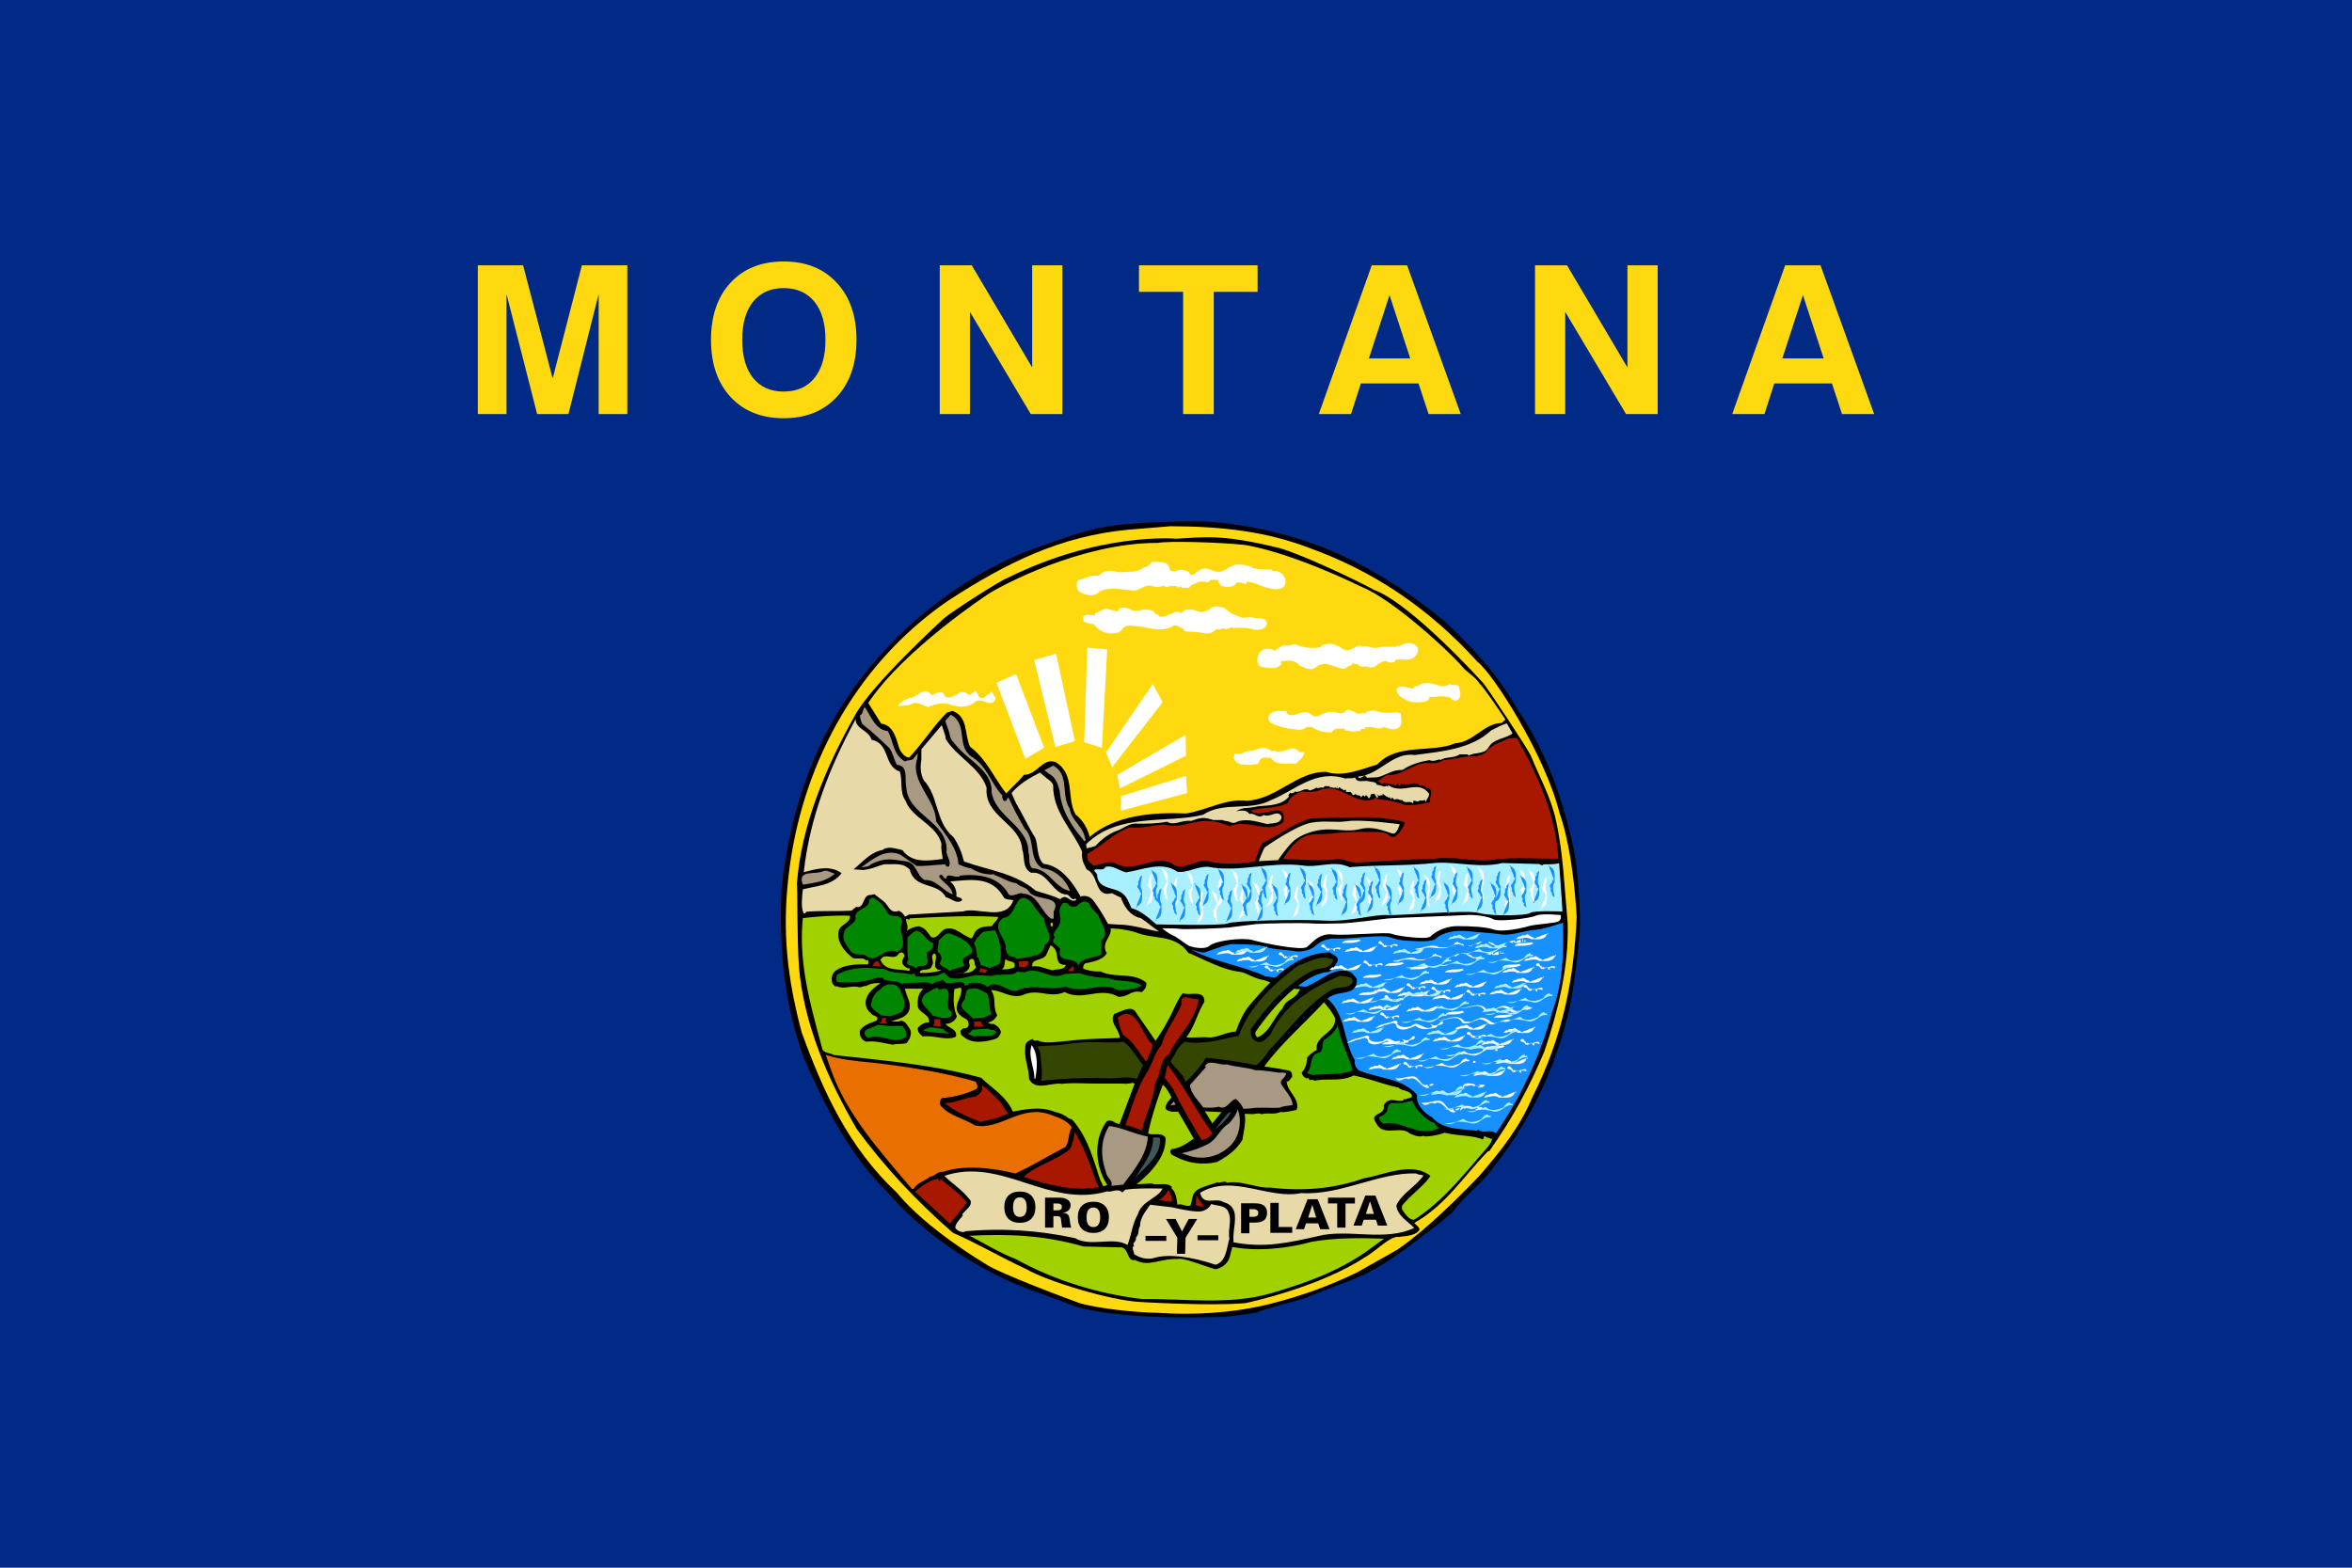<svg xmlns="http://www.w3.org/2000/svg" version="1.0" width="615" height="410"><path d="M0 410h615V0H0v410z" fill="#002a86"/><path d="M281.721 341.873c14.724 3.84 38.112 2.352 38.106 2.574 0 0 7.254-.81 8.994-1.242.864-.642 10.878-3.222 11.97-3.552 0 0 9.882-3.948 12.384-4.812 8.166-3.012 16.044-9.456 23.13-14.886l3.492-2.928c3.492-4.77 7.2-6.936 10.8-11.826 10.8-13.86 16.5-27.246 19.92-42.024 0 0 3.09-17.178 2.574-24.348 0 0-.27-11.298-1.908-18.18-2.79-12.288-6.972-24.258-14.31-34.992-5.304-9.372-12.204-16.788-19.578-23.55-17.142-13.866-34.986-23.208-59.82-25.56-7.182-.576-20.022.258-23.022.54-9.462.618-18.336 4.404-26.826 7.428-17.424 7.35-33.234 19.722-44.802 36-10.704 15.084-16.446 33.138-18.456 51.726-.696 15.654.54 29.73 5.802 44.412 5.292 12.084 11.772 25.278 21.744 34.986 12.468 14.4 29.184 23.01 39.702 26.46l10.104 3.762"/><path d="M282.31 340.829c5.255 1.44 14.291 2.412 20.663 2.532 8.592.57 18.486.174 28.458-2.184 8.046-2.04 14.502-4.158 23.298-8.34 3.888-2.172 10.596-5.976 10.596-5.976 9.606-6.528 21.282-19.212 21.39-19.212 5.784-6.726 10.674-12.84 13.956-20.658 7.974-15.774 10.878-30.81 11.598-47.13 0 0-.72-16.68-4.53-27.378-3.624-14.67-17.22-36.246-21.438-39.42-12.792-14.178-27.342-23.718-43.632-29.64-11.622-4.488-23.238-5.754-36.618-5.796l-11.052.912c-17.838 1.686-31.896 8.694-47.094 18.564-25.062 17.226-38.64 44.508-41.718 72.054-1.68 14.466-.366 26.478 3.432 40.83 5.502 15.132 12.09 29.94 24.894 41.94 7.734 9.492 22.782 18.378 22.782 18.378 3.624 2.718 25.014 10.512 25.014 10.512" fill="#ffd90f"/><path d="M307.503 140.89c7.248-.36 11.598-1.271 25.92 2.185 4.896.9 21.39 8.694 25.914 11.226 9.786 3.63 28.278 24.114 28.278 24.114.972.87 12.102 17.85 12.642 19.164 2.268 5.658 5.286 10.92 6.57 16.908 1.938 8.604 2.208 17.37 3.09 26.94.36 11.298-2.568 23.16-6.072 33.48-3.942 9.45-8.43 17.7-14.436 26.172h-.324c-6.438 6.606-11.136 14.214-19.296 18.762.426.54 1.29.972 1.404 1.734-1.092 1.956-5.328 1.734-5.328 1.944-2.346-.456-6.102 3.786-9.156 5.412-12.042 7.902-31.032 11.874-31.032 11.874-9.132.84-27.732-.306-27.732-.306-7.476-.396-23.97-5.298-29.772-8.67-6.408-2.952-12.492-6.564-19.008-9.414-9.546-8.28-17.682-17.016-25.158-27.15-7.464-12.858-13.848-27.306-15.108-42.54-.522-7.5-.324-20.694-.54-21.564 1.236-15.654 7.662-30.642 15.216-44.106 4.362-8.088 23.214-25.314 23.214-25.314 2.286-1.944 15.192-10.182 16.494-10.512 24.294-12.15 44.232-10.338 44.232-10.338"/><path d="M393.633 188.177c-2.544-3.804-5.586-8.262-6.804-9.468-.864-1.416-2.712-2.61-3.906-3.702-3.036-3.822-18.33-17.976-26.664-21.42-20.298-9.786-30.81-11.064-30.81-11.064-6.528-.726-20.118-1.08-22.656-.54-20.334-.06-41.7 11.532-44.442 13.416 0 0-22.08 14.484-31.326 28.458.978 1.626 2.412 3.75 3.384 5.4 3.156.33 3.906 3.81 4.656 6.21.324 1.194 1.734 2.838 2.712 2.616 3.486-3.696 6.33-8.25 9.822-11.718l1.41-.438c4.242 1.434 3.138 6.318 4.65 9.366 4.344 3.282 6.288 8.178 9.432 12.21 1.632-1.734 3.27-3.138 4.692-4.884 3.258.114 4.794-4.446 8.166-3.342 5.322 3.162 2.796 9.258 5.286 13.722 2.064 1.632 3.258 3.912 3.678 5.886 6.864-5.748 16.332-6.486 25.254-6.132 5.442-.858 10.344-3.996 15.882-3.33 7.836-.408 13.176-7.788 20.79-7.542 4.344 1.428 9.138-.732 13.278-1.926 5.238-5.742 14.142-2.892 20.46-5.586 4.674-.216 7.41-5.208 12.084-5.298l.96-.882" fill="#ffd90f"/><path d="M257.29 182.47c.87-.971 1.091-.54 1.961-1.613l1.08 1.734c-.984 2.928-3.258-.222-5.226.852-1.632 1.524-3.702 1.62-5.652 1.08 0 0-.33.108-.216 0-2.394-.882-4.242-.666-6.528.408-1.524-.324-2.928-1.746-4.458-.774-1.194.54-2.07.216-3.366.54.324-1.302 2.064-1.734 3.156-2.274l.216.108c1.524-.318 3.594-3.258 5.328-.738.978-.21 1.962-1.194 3.048-.54.756 2.178 2.502.762 3.804.342.546-.87 1.524-.66 2.286-.33l.648.552c.534-.21 1.194-.87 1.74-1.194.648.864.756 2.388 2.172 1.848" fill="#fff"/><path d="M408.681 241.313c.294 8.016-.09 15.984-2.748 23.154-3.078 11.418-7.998 22.056-14.772 31.932-1.626-1.308-3.264.318-4.674-.996l-.324.33c-3.696-.552-8.586-.024-11.73-3.516-2.064-1.194-4.236-3.27-3.9-5.88-3.798-4.362-10.104-4.266-15.102-6.354-.864-.552-1.41-1.746-1.194-2.718-3.024-5.124-2.25-11.754-7.134-16.128 2.076-1.614 4.032-1.182 6.21-2.046 1.092-.636 1.632-1.722 1.422-3.144-.756-.864-1.194-1.746-2.382-1.968-4.134-.876-7.188 2.814-11.004 4.104l-1.95-.222c2.286-1.842 5.448-3.576 8.052-3.672 1.086-.54 1.632-1.746 2.184-2.598.87-1.302-1.296-1.968-1.944-2.508-5.496.048-10.134 2.88-14.208 6.594l-2.556-.324c-6.306-2.886-13.626-3.798-19.452-7.032 0 0 2.736.96 3.456.786.726-.192 5.802-2.184 7.254-2.184 1.446 0 7.068 0 8.88.726 1.812.72 5.106.708 7.248 1.08 3.078.54 5.256-.9 5.976-1.626.72-.72 2.718-1.806 5.076-1.632 2.352.186 10.068-.864 13.05-.54 1.632.192 2.538.918 5.436 1.092 2.904.174 6.714.36 7.62-.54.906-.9 3.618-2.352 7.794-1.992 2.73.234 6.882.54 9.42.9 2.538.366 6.162-1.086 9.246-1.272 1.716-.096 6.744-1.806 6.744-1.806" fill="#1691ff"/><path d="M408.55 238.39c-.229-4.253-.6-8.507-.87-12.63-1.633.433-3.81.199-4.135.319-.438.54-.762-.12-1.2-.12l-9.57-.246c-5.658 1.398-11.634-.36-17.184-.048-8.04.858-15.546.492-22.728 1.128-4.122-1.968-8.268.306-12.396-.468-8.37-.996-16.644 1.908-24.582.372-2.934-.126-5.556 1.71-8.052 1.278-4.008-2.844-9.132-.456-13.374.174-1.854-.444-3.588-1.968-5.436-1.428-.438 1.302-2.598.108-2.928.96l.756.984c.096 3.48 3.354 3.39 5.646 4.362 2.064.984 2.49 2.622 3.354 4.476 2.484.666 4.476 2.52 6.504 4.242 0 0 17.472.456 18.744-.258 1.272-.726 19.032-1.092 25.374-.726 6.348.366 12.51-1.626 16.314-1.452 3.81.186 20.664-1.44 23.928-.54 3.258.912 12.504.726 13.41 0 .9-.714 8.418-.378 8.418-.378" fill="#a8efff"/><path d="M339.831 259.169c-.54-.114-.978-.546-1.524-.546" fill="#fff"/><path d="M338.313 258.623c-4.038 3.348-7.308 7.368-10.038 11.268-.114.66.108 1.092.54 1.422 3.27-1.41 4.152-5.1 6.552-7.596 1.206-2.928 2.958-1.746 4.584-5.016l-1.632-.078" fill="#a2d100"/><path d="M287.337 310.463c-1.38.246-2.904.354-4.422.42-5.004-.018-10.44-1.452-15.216-3.09 3.162-3.036 8.382-4.218 12.09-7.254.654-1.416 1.098-2.928 1.206-4.452 2.442 3.828 4.002 8.376 5.544 12.816l.798 1.572" fill="#a81800"/><path d="M288.483 310.229a9.143 9.143 0 001.062-.306c-3.138-4.788-3.768-11.754-.168-16.638 1.308-.75 2.178.654 3.366.666l3.948-10.548-.54-.21c-.654.21-2.178.318-2.178.21l-7.83-.018c-2.61-.012-5.766-.24-8.484.078-2.826-.444-6.972 2.052-8.592-1.332.012-2.826-1.392-5.442-.948-8.262-.21-1.2 1.092-1.854 1.962-2.172.108.762 1.194.33 1.416.438 1.656.948 5.436.234 8.376.03 4.242-.534 9.354-.528 12.942-.726-.102-2.178-2.928-4.146-1.398-6.3 1.962-.66 4.032-2.052 5.334-.756l5.412 7.842c.87-1.404 2.076-3.036 2.844-4.65 1.638-2.616 2.412-5.436 4.26-7.83 1.956.774 5.772-1.068 5.652 2.298-1.854 2.928-2.52 6.408-4.704 9.234 1.416.222 4.026-.096 5.328.012 2.394.342 4.674-1.29 7.614-1.5.876-2.496 2.082-5.214 3.72-7.056 1.668-1.944 3.426-3.948 5.304-5.802l-1.758-.63c-1.992-.222-3.906-1.476-5.7-2.052-5.106-.552-9.45-3.174-14.01-5.04-3.36-4.794-8.472-3.504-13.152-5.154-1.542-.576-3.264-.846-4.95-1.128l-2.226-.126c.492 2.106-2.646 3.762-.99 6.456-.984 1.854-3.486 2.166-5.118 2.604-.864-.12-1.194 1.074-.984 1.524 1.632.534 2.826.756 4.458.666 3.588 1.848 8.7.114 11.958 2.964.21 1.092-.444 1.854-1.206 2.496-2.604-.774-3.372 1.29-6.09 1.182-4.89-2.742-9.252 1.278-14.028-1.242-4.026 1.734-6.846-.996-10.764.726-3.162 1.2-5.652-1.206-8.478-1.218 1.518 2.286.312 4.14 1.608 6.54-.546 1.08-1.2 1.62-2.4 1.944.438.33 1.086.438 1.416.33.87.444 1.734 1.092 1.95 2.178-.222.762-.66 1.524-1.422 1.734-2.286.762-5.55 1.29-7.608-.024-.762-.534-1.74-.984-1.518-2.058.324-.45.762-.762 1.296-.66.654-.102.984-.972.768-1.302-.102-1.296-1.194-1.194-1.95-1.956-2.82-2.19.558-4.674.024-7.29-.654-.21-1.092.33-1.734.216-.336 2.178-.342 4.896.624 7.182-.438 1.302-1.848 2.052-2.94 1.944.648 1.182 3.15 1.314 2.706 3.378-2.28 1.194-6.084-.462-8.586-.024-.87-.552-1.41-1.206-1.41-2.184.768-.972 1.74-1.524 2.94-1.512.222-2.178-2.496-2.412-2.928-4.146-.102-1.854.012-3.258 1.428-4.662l-4.782-.024c.318 2.076 2.052 4.032.852 6.198-1.092 1.626-2.94 1.734-4.356 2.376.87.012 1.854.12 2.502-.198 1.2.21 1.524 1.092 2.172 1.956.858 1.314.096 2.934-.774 3.918-.978.324-2.832.102-3.48.432-2.61-.444-4.566-1.104-7.068-.786-1.194-.444-1.848-1.638-1.62-2.94.984-1.524 2.838-1.944 4.356-2.604.87-1.296-1.086-1.086-1.518-1.956-1.086-.864-1.626-2.178-1.188-3.702.546-1.854 2.292-3.15 3.708-4.122-1.41-.108-2.61.102-3.696.75-.87-.108-1.2.534-2.394.21-1.74-.33-3.702.75-5.436-.234l-.216.222-.762-.774c-.534-1.422-.096-3.036 1.206-3.69 1.956-1.29 5.328-1.5 7.944-1.386.324-.21.33-.972-.102-1.206l-.216.222c-.972-1.194-3.156-.012-3.912-.996-1.848-1.524-3.906-4.032-3.354-6.642.336-1.95 3.162-2.052 2.946-4.116-4.02-.126-8.262.186-12.288.612-1.23 12.174 2.214 23.388 5.118 34.38.648.984 2.064.882 2.934 1.428 13.152 1.446 26.304 2.58 38.592 5.976 2.7 2.616 6.828 5.136 8.232 8.838 3.48-.642 6.852-1.29 10.332-.186 1.086.444 2.718.654 3.366 1.416l.114-.21c.432.552.972.87 1.626.984 4.062 4.398 5.544 10.206 7.398 15.762l.84 1.758" fill="#a2d100"/><path d="M289.743 241.63c-1.086-1.973-2.382-4.151-3.684-5.897-.864-1.194-1.95-1.626-3.366-1.314l-.108.108c-2.052-3.69-5.196-8.166-9.762-8.616-1.842-1.848-1.29-4.674-2.154-6.852-1.878-2.94-3.264-6.12-5.022-9.036l-1.152-2.616c1.986-2.352 4.686-3.936 7.422-5.352l1.824 1.524c.666.48 1.422.984 1.644 1.794-.126 6.852 4.968 11.538 7.554 17.316-.066 1.02-.012 2.124.366 3l.822 1.68c3.366 1.428 1.938 7.512 6.618 6.222.648.444 1.626.762 2.388 1.206.756 2.274 2.376 4.782 5.208 5.334 1.842 1.206 2.922 2.292 4.77 3.504-3.312-.516-7.182-1.866-10.842-1.83l-2.526-.174" fill="#e8d9a8"/><path d="M359.32 204.587c.257.126.683.222.677.702.33-.12.654.102.978.102.438.228 1.524.552 1.524.012l.426.426c-.102-.198 0-.318.114-.426 3.798 2.508 7.836-1.722 10.65 2.208 0 .972-.87 1.614-.87 2.166-.216-.108-.114-.432-.114-.54-.534.108-.972.21-1.404.108v-.108c-.66 1.08-2.064-.774-1.746.972-.54-.774-1.74-.324-2.178-.444v-.222l-.216.222-.534-.552c-.546.222-1.524-.642-1.956 0l-.654-.654-.318.432c-.114-.108-.216-.21-.216-.432h-.54c-.114-.12-.324-.21-.216-.33l-.216.12-.972-.774-.006.432c-.54-.21-1.086.54-1.524-.432 0 .432.654.762.108 1.182l-.756-1.182c-.33.102-1.194-.012-.984.642-.768 1.41-.426-.222-1.302-.222 0 .21-.108.33-.21.33l-.648-.54.21.21-.54.54c-.108-.762-.978-.33-1.41-.774l.216-.21c-.438.114-.876.762-1.194 0l.216-.21-.216.21c-.438-1.092-1.746.318-1.524-.984-.216 0-.54 0-.654.21l-.324-.54c-.33.54-.864-1.092-.978 0-.216 0-.324-.114-.438-.21.114-.12.216-.222.222-.444l-.444.654c-.108-.114-.21-.222-.108-.444l-.216.222c-.324.108-1.086-.12-.972-.222l-.216.222c-.108-.12-.21-.222-.21-.444-.768.21-1.194-.33-1.524.432-1.2-.222-1.092.33-1.956-.012-.654.54-1.308.54-1.632.762-1.524-1.092-2.61.87-4.02.198l.108.222c-.438.108-.984.54-1.308.096 0 .552-.762.54-.216.984-1.854 2.382-5.118 2.37-8.052 2.592-3.042.75-3.63.024-5.802 1.32 4.008-.702 2.724 1.164 4.056.624.978.21 2.058 1.314 3.15.342 1.632.864 3.702-1.62 4.674.444-.114 2.064-2.61 1.614-3.702 1.944-2.604-.552-4.782-1.428-7.5-.786-1.2.54-1.278.69-2.586.144.108-.108-1.524-.192-1.632-.414h-2.442c-2.61-.864-3.234-.618-5.844.234-2.502-.336-4.35 1.398-6.204.198-2.712.54-5.868.528-7.716.528-2.064-.336-3.702 1.29-5.658 1.938-1.944.702-3.834 2.19-5.406 3.9l-2.28.612-.156-1.056c8.292-8.358 21.228-5.382 30.582-7.734 5.448-3.588 12.294-.846 17.85-3.87 6.21-2.484 11.556-8.118 19.374-5.598.864-.216 1.956.114 2.508-.318.45 1.368 1.65.936 2.922.924l2.148.354" fill="#e8d9a8"/><path d="M360.117 203.297c2.118-.456 4.098-2.088 6.528-1.914 2.178-1.404 4.464-2.154 7.182-2.586.864.432 1.848 0 2.604-.21l.216.21c1.308-.972 3.588-.42 5.004-1.512l2.178.012c0 .21.108.33.216.33 1.524-.99 3.918-.216 5.118-2.052 1.32-2.52 4.566-2.274 6.33-3.798l-1.5-2.592c-1.044.258-3.03 1.302-4.062 1.818-5.34 4.992-13.068 5.508-20.028 6.468-5.76-.888-9.15 5.19-14.7 5.616v.324c.216 0 .54 0 .648.216-.21-.438.768-.426.984-.978.54.228-.33.87 0 .66l.324-.432c.03.234.132.408.288.522l2.646-.114" fill="#e8d9a8"/><path d="M335.961 224.705c4.692.048 9.75.648 14.304-.09 1.848.324 2.388.876 4.344.996 6.414-.306 13.71-.954 20.016-.93 5.868-1.062 11.298 1.128 16.638.048 5.538-.528 10.542-.084 16.2-.162v-.444c-.762-11.334-5.412-21.474-10.854-31.164l-2.1.168c-2.19 1.008-4.554 1.59-6.096 3.75-.438.324-.762.324-1.2.654-.33-.342-.768.318-1.194.318-2.718-.33-5.442.75-8.598.948-1.194.864-2.832.864-4.134.75-3.696-.12-6.426 3.348-10.344 3.126-.978.21-1.746.972-2.616 1.62l.978.762c1.194-.648 1.74.222 3.156.012-.114.324.216.324.432.54l.546-.762.54.762c.324-.108.216-.318.216-.54l1.194.012c0 .21.102.324.21.324l.324-.534c0 .21.108.324.216.432l.216-.21c.54 0 1.854-.66 2.934.324l.21.222c.114-.534.984-.114 1.308.216l.426.444.216-.222c1.626.876.108 2.286.534 3.702-2.604.54-3.918.96-6.636.738-2.28-.876-4.458-1.314-7.284-1.536l-.324-.444-.438.432c-5.226 1.842-8.58-4.254-13.914-2.424-.972.432-3.366.852-4.668.42-1.524.318-3.264 1.29-4.146 3.144-3.048 1.512-6.54.84-9.474 1.92 2.496 2.61 9.372-3.342 8.484 2.964-4.032 3.366-9.378-1.044-14.064 1.116 0-.216-3.996-1.488-5.628-1.398-4.02-.222-6.858 2.052-11.424.948-2.826.108-5.658 1.08-9.03.738-2.802.93-5.682 3.12-8.166 5.1l-3.006 1.854.27 1.812 1.362 1.212c1.704-.084 3.366-1.266 5.49-.75 4.986 3.174 9.792-2.04 14.79.03 3.03 2.73 6.414-1.17 9.78-.396 4.194 1.032 8.052.654 12.21.096 0 0 1.362-4.362 1.902-4.77.546-.414 3.672-1.914 4.626-2.58.948-.69 6.528-3.984 8.7-3.984 2.178.012 13.302-.504 16.638-.162 3.342.336 7.692.84 7.284 1.53-.408.708-2.178 4.5-3.804 3.282-1.632-1.218-2.31-1.086-6.936-1.086-4.614 0-4.614 0-8.424.408-3.804.408-5.922-.33-8.466 1.662-2.544 2.004-4.17 4.992-4.17 4.992" fill="#a81800"/><path d="M274.605 202.559c1.596.96 2.136 2.916 2.514 4.548.426 5.004 3.24 9.138 6.486 12.96.108-.21.54-.54.108-.762-.42-3.156-3.576-4.674-4.002-7.842-2.382-3.582.024-8.916-4.32-11.214-.756.408-1.536.798-2.322 1.194l1.524 1.104M263.661 208.523a11.14 11.14 0 00-.576.936h-.654c-.108-.432-.54-.762-.318-1.404-2.928-3.06-3.9-7.416-7.698-9.924-4.668-2.736-1.062-8.7-5.838-11.22l-1.416 1.668.876 2.472c.336 1.068.408 2.364 1.386 3.138 3.138 4.476 10.092 7.116 9.858 12.87.858 6.528 9.768 9.06 9.636 15.9.54 1.314-.228 3.168 1.074 4.14 4.35.126 5.748 5.13 9.774 5.904-.966-2.94-4.002-5.67-7.158-5.892-3.804-2.196-1.716-7.512-4.65-10.362-1.212-2.154-2.514-4.404-3.468-6.516l-.828-1.722" fill="#a89982"/><path d="M246.255 189.64l-5.334 6.307-.006 2.79c-.318 1.83-.252 3.69.648 5.334 4.014 4.356 2.91 10.884 7.794 14.916 1.29 1.956 2.16 4.032 2.7 6.318 6.294 2.298 13.362 2.976 18.786 7.662 2.172.66 4.566 1.326 6.408 2.19 1.746-1.734 2.496 1.2 4.134.228 0-.216-.114-.318-.216-.438-.978.858-1.524-.984-2.172-.984-3.804-.012-5.088-6.318-9.336-5.682-2.496-1.314-1.614-4.14-2.37-6.096-.42-6.852-9.984-8.61-9.306-16.122-1.614-5.334-8.028-8.178-10.734-12.87.054-.618-.216-1.194-.408-1.77l-.582-1.788" fill="#e8d9a8"/><path d="M240.01 197.003l-1.369 1.62c-.762.312-1.41.102-1.956.534-3.258-1.746-3.03-5.34-4.548-7.956-3.36-.336-4.5-4.194-6.018-6.27-.654.762-.396 1.854-1.266 2.172.102.762.336 2.118.876 2.448 2.712 2.178 4.008 3.42 6.834 6.102.966 1.314 1.188 3.048 1.944 4.362 3.144.222 1.944 3.81 2.478 5.88.3 7.398 11.286 9.06 10.5 16.992.21 1.2 1.296 2.616.642 3.708-.54.21-.864-.12-.978-.54-2.502.09-5.106.528-7.506.408l-4.23-2.952c-3.912-1.674-7.128 1.146-10.194 3.306l1.548-.186c.372-.144.774-.282 1.026-.636 1.416-.642 2.61-1.08 3.918-1.194 1.956-.198 3.366.336 5.22.456 2.826.444 2.598 3.702 4.878 4.908 3.048-.21 4.668 2.838 7.278 3.72-.21-2.076-2.598-3.06-3.576-4.692.984-1.302.978.762 1.956.552-.108-1.638 2.28-.108 3.156-.54v.21l.438-.432c4.572-.42 10.008.036 12.708 4.932 1.086.87 2.724-.75 3.696-.21 3.918.132 4.662 4.698 7.38 6.552h.654l.006-1.842c2.292-4.344-4.452-2.742-6.294-5.028l.216-.21-.216.21c-.762-1.416-2.388-1.308-3.474-2.4-2.28-.33-3.912-1.638-5.868-2.19l.216-.21c-1.956.42-4.674-.456-6.306-1.536-.978-.012-2.28-.666-3.15-.996-.318-4.35-3.348-7.632-5.844-11.214-.18-5.964-6.852-10.446-4.98-16.29l.204-1.548" fill="#a89982"/><path d="M228.693 233.873c-.432.03-.9.234-1.14.174-2.178.102-1.314 3.588-3.708 3.138l-1.194.984c-4.134.204-8.154-.03-11.748.282-.216.21-.438.54-.768.432-.756-1.626-.42-4.344-.198-6.3 3.81-.972 7.614-.96 10.122-4.218-2.928-2.184-6.738-1.116-9.894-.246 1.566-14.358 6.822-27.6 13.602-40.092-.222 2.61 3.474 2.94 4.116 5.448 4.89.894 3.132 6.972 7.374 8.286.858 2.4-.126 5.334 1.5 7.62 1.722 4.686 8.25 6.336 9.426 11.34-.222 1.416.21 2.616.312 3.918-3.48.432-7.944 1.284-10.542-2.31-1.626-.33-3.69-1.206-5.22-.012-2.556.384-4.488 2.376-6.462 4.11l-1.068.93 2.538.174 1.29-.21c1.374-.258 2.808-.972 4.23-1.302 2.61.12 4.788-.528 6.636 1.428 1.284 5.226 7.164 3.072 9.444 7.206 1.41.33 2.928 1.974 4.242.774-.108-.762-.978-.642-1.524-.984.216-1.302-.426-3.036-1.62-3.912 5.226-.42 10.77-1.488 13.908 3.96.438.972 1.74.648 2.604.972-1.974 5.664-9.462 1.62-13.164 2.91l-14.142.828-.984.54c-.324-.54-.972-1.416-1.734-1.524-2.268.882-2.658-1.65-3.918-2.52l-2.322-1.806" fill="#e8d9a8"/><path d="M230.115 236.063c.942.786 1.452 2.154 2.316 3.102 1.302.87 3.264-.312 3.48 1.974-1.428 2.928 2.154 5.976-1.332 7.824-3.588-1.65-5.34 3.672-8.484.738-1.302-.126-2.826.198-3.69-.996-.864-1.302-2.388-2.94-1.728-4.674.222-2.076 3.702-2.274 2.946-4.56.768-2.178 3.702-1.614 3.708-4.23.276-.27.624-.408 1.014-.516l1.776 1.326" fill="#008600"/><path d="M372.057 209.345l-.33.432.33-.432" fill="#fff"/><path d="M218.325 228.467c-2.616 2.274-5.01 2.274-8.382 2.916-1.614-4.026 3.27-2.586 5.124-3.468 1.194-.642 2.178.45 3.258.552" fill="#a89982"/><path d="M246.165 253.805a1.858 1.858 0 00-.72-.132c-2.064-.762.12-3.48-1.074-4.344-1.416.762.102 2.166-.66 3.15-.444 1.854-2.94.42-3.27 1.944 1.506.096 2.934-.036 4.296-.3l1.434-.306" fill="#a2d100"/><path d="M269.655 250.18c.438-.245.978-.347 1.464-.347 1.092-.438 1.962-1.41 1.968-2.604 3.048-1.944-.102-4.452.018-6.852-1.296-1.302-2.49-3.048-3.684-4.68-4.23-3.384-3.378 4.23-7.08 4.326-3.594 2.826.966 5.004.63 8.166.21 1.092.756 2.172 2.058 1.956.354.168.618.378.834.612l3.786-.564" fill="#008600"/><path d="M268.107 252.899c.48-.276 1.05-.57.726-1.542l-2.562.09c.162.456.204.96.198 1.512l1.638-.06M280.677 253.99c.114-.54.006-1.523-.318-1.181l-1.176 1.158 1.494.036" fill="#a81800"/><path d="M278.391 254.74c-3.81 1.843-6.63-2.087-10.434-.455l-1.974-.162c-1.152 1.158-2.946.522-4.656.9-.978-.33-2.088.444-2.844.162l-3.246-.174c-1.854.318-4.14 1.182-6.204.846-1.176-.072-1.56-.942-2.154-1.548l-1.872.828a28.183 28.183 0 01-5.43.258c-.108-.21-.54-.432-.324-.756h-.762v.324c-2.106-.738-5.232-.27-7.224-1.512l-3.534-.27c-3.042-.222-6.312.306-8.814 1.71-.33.54-.444 1.644.108 1.962 4.02.234 6.96.024 10.662-1.266.324.432 1.296-.222 1.296.54 1.848.756 3.588.114 5.106 1.428v-.432l6.636-.204c.438.216.978.648 1.416.216.984-.75 1.416-.108 2.286-.978.216.33.87.552.648.984h1.2c1.296.12 2.94-.96 4.02.228-.108.114-.216.222-.108.444.324-.222 1.086 0 1.092-.648 1.41-.324 3.696-.21 4.89.984 2.718-2.376 5.97 2.088 8.04.786 4.248-1.722 8.376.354 12.408-.948 4.89 2.19 9.462-1.602 13.812 1.02 1.74-.108 4.782-.306 6.09-1.278-2.496-1.638-6.306-.786-8.802-1.98-2.7-.012-5.178-.468-7.548-1.242l-3.756.222" fill="#008600"/><path d="M257.841 254.47c.042-.335.174-.605.36-.821l-1.848-.396a3.037 3.037 0 01-.372.9" fill="#a81800"/><path d="M258.897 253.139c.75-.378 1.734-.54 2.43-1.044.876-2.508.234-6.204-1.17-8.814l-3.048.42c-.978.762-1.854 1.854-2.4 2.934.432 1.194.864 2.502.75 3.702.654.102.432.864.756 1.194.126.294.192.6.204.876l2.478.732" fill="#008600"/><path d="M230.475 252.82a3.87 3.87 0 01-.792-1.373c-1.116-.15-1.182.504-1.482 1.116l2.274.246" fill="#a81800"/><path d="M287.247 239.435c.432 2.064 3.144 4.464.744 6.528l-.012 3.702c-1.956.972-5.112.636-6.096 2.922-.318-2.718-5.766-.234-4.662-4.374-.54-1.074-2.826-1.524-1.404-3.048-.972-1.194.876-2.376 1.2-3.36.774-1.734-.75-3.48.672-5.322.216-.54 1.092-.432 1.524-.102.438.756 1.524.984 2.394.546.972-.972 2.07-1.734 3.258-.54.324 1.314 1.626 2.076 2.382 3.06" fill="#008600"/><path d="M261.033 239.8c-.33 1.087-1.092 1.405-1.638 2.389-1.74.096-3.81.096-4.68 2.052-.216.432-.33.972-.768 1.194-2.28-.774-4.122-3.174-6.63-2.52-1.41.318-2.178 2.826-3.804 2.172-1.086-1.314-1.518-2.406-3.258-2.85-1.2.108-2.178.54-3.162 1.194.546-.972-.102-1.956-.204-2.928.216-.654.978.54.978-.33 8.04-.408 16.092-.816 23.16-.36M275.283 241.583c-.006.21.108.642-.222.762-.432-.108-.432-.87-.21-1.092.108.21.54 0 .438.33" fill="#a2d100"/><path d="M243.945 246.599c.318 1.086-.444 2.058-1.422 2.388-.768 1.092.864 2.508-.552 3.48-.978.54-2.064-.444-2.508.972-.204-1.308-3.258-.456-1.95-2.508-.42-2.07-.204-3.804-.198-5.766.762-.654 1.416-1.524 2.286-1.734 1.95.222 2.49 2.718 4.338 3.168M254.163 248.369c.318 2.07-3.816 1.404-1.974 4.122-1.194.87-2.934.648-3.918 1.524-.54-.984-2.28-1.104-2.604-2.076.654-.864.66-1.746.006-2.61-1.194-.438.006-2.064-.306-3.258.972-.87 1.74-2.172 3.042-1.944 1.956.756 4.998 1.968 5.754 4.254" fill="#008600"/><path d="M398.38 246.293l.437-.444-.216-.21.432.654.108-.222c.324.012-.54.324-.972.222h-.114l.006-.762h.108c.108.21-.108.54.216.762M397.185 246.61h-1.308l.216-.107c-.108-.12-.216-.342-.432-.222-.006.762-.87 0-1.2 0l.216.21c.438-.762.864-.21 1.416-.642-.114.312.21.432.324.654.108-.54.762-.54 1.194-.864-.114.432.432.972-.438.972M387.615 246.245c0-.198-.546.444-1.2.762-.648-.432-1.302.21-1.956.54l-.324-.318-.216.21c.54.222 2.724-1.302 3.702-1.194M382.713 246.995v.444c-1.41-.984-2.28-.444-3.258.096l-.216-.108c-1.962 1.512-5.55-.558-7.836.954-.432-.108-1.086.102-1.41-.228 2.178-.09 4.464-1.512 6.312-.408 1.302.12 2.826.12 3.918-.75.216-.114.216-.432.216-.54.114-.114.216.108.324.108l.216-.318c.438.432 1.194.54 1.734.762M390.543 246.809l.216-.21-.216.21.438.432.216-.21v.21c.54.12 1.416-.198 2.07-.42-.216 0-.876 1.404-1.746.642h-.54c-.216-.114-1.2-.552-1.74-.864v-.33c.438.21.978.222 1.302.54" fill="#fff"/><path d="M278.727 252.353c-.546 1.524-2.508.972-3.486 1.404-1.956-.33-3.258-1.314-5.322-.996-.318-2.178 2.61-1.404 3.594-2.928l1.2-2.604c2.934 1.416.312 5.226 4.008 5.124M236.535 250.055c-.438.654-.876 1.416-.444 2.178.432.54.972 1.092 1.734.984v.762c-2.388-.774-6.306.306-7.608-2.964 1.314-2.166 3.588.552 4.902-1.722.768-.54 1.302.114 1.416.762" fill="#a2d100"/><path d="M348.663 251.039c-.876 2.706-3.816 1.932-5.664 2.916-6.642 3.456-11.442 8.886-15.924 15.18-.216 1.086.108 2.718 1.41 3.162 1.518.864 2.61-.762 3.702-1.734 3.72-7.926 10.8-12.258 18.204-15.39 1.194.33 3.156-.09 3.366 1.536-1.098 2.172-3.702 1.08-5.556 2.16-6.426 3.678-11.562 10.944-16.464 15.936-.876 1.416-2.076 2.928-3.276 3.798-4.566-.996-8.262-1.446-13.158-1.992-1.53 2.496-3.168 4.452-5.346 6.396-.42-2.178-2.814-3.6-3.894-5.448 1.302-1.854 1.752-3.918 3.822-5.1 4.782.882 9.786-.738 14.034-1.59 2.628-7.488 9.174-13.572 15.492-18.342 2.94-.858 5.988-3.132 9.252-1.5" fill="#354600"/><path d="M255.237 252.935c-.984 1.632-2.616 1.62-4.68 1.512 1.302.33 2.61-.42 2.934-1.512.33-.864-.756-1.848.66-2.178.978.12.426 1.524 1.086 2.178M265.24 252.97c-.769.433-2.287.649-3.265.529.978-.642.546-1.842.984-2.706.54.972 2.928.222 2.28 2.178" fill="#a2d100"/><path d="M367.041 252.07l.216-.21c-1.524.973-3.486.63-5.118.739.768-1.092 2.724-.528 4.578-.96l.324.444M368.985 257.95l.216-.221c-.006.222-.006.54.21.54l.33-.318-.114.21c1.302.552 1.956-.534 3.048-.198 0 .21.102.318.21.318l-.54.222v-.222h-.978v.654c-.114-.114-.216-.222-.438-.222-.438.444.216 0 0-.21-.216-.108-.324-.432-.54-.33-.216.108-.216.33-.216.54 0-.21-.108-.33-.216-.432 0 .642-.762.432-.978.21-.324-.972-1.842-.33-.966-1.314.534-.198.858.45.972.774" fill="#fff"/><path d="M232.791 265.78c1.308-.443 3.21-.761 3.492-2.015.33-1.302.222-2.718-.642-4.02-.426-3.048-4.338-2.742-5.436-.996-1.524.75-2.508 2.814-2.406 4.452.612 1.02 1.692 1.656 2.634 2.358l2.358.222M229.51 268.03c-1.039.589-2.515.847-3.253 1.573-.546.762.102 1.524.756 1.848 3.588-1.29 6.522 1.866 9.786-.186.654-1.194-.318-2.064-.756-2.928-.66 0-1.806-.18-2.742.054l-3.798-.36" fill="#008600"/><path d="M229.983 267.713c.408-.336.678-.798.69-1.44l1.284-.132c-.486.318-.612.774.03 1.524l-2.004.036" fill="#a81800"/><path d="M367.017 258.269c-.768 1.956-2.934 1.302-4.248 1.404-.972-.864-2.934-.012-3.918-.012.438-.444.438-.534.984-.762l.108.216c.438-.66.978-.438 1.416-.438.768-.972 1.524 1.104 2.178.222-.114.108-.216.228-.216.33.432.54.762-.102 1.194-.102.648-.108 1.74-.87 2.502-.87l.216-.318v.54l-.216-.222" fill="#fff"/><path d="M246.531 266.273c.618-.138 1.446.024 1.698-.294.654 0 .546-.762.546-1.302-2.172-1.524.228-4.242-1.176-5.88-.762-.648-1.632.21-2.286 0v-.432c-1.302-.012-2.07 1.074-3.156 1.392-2.79 2.52.468 3.798 1.716 5.874l2.652.642M246.525 269.099c.486.54 1.164.924 1.806 1.218-2.286-.222-4.788-.222-6.96-.774.486-.552 1.32-.624 1.98-.882l3.168.438" fill="#008600"/><path d="M243.933 268.313c.21-.21.36-.504.384-.936.03-.294.006-.576-.054-.846l1.722.06c-.126.162-.192.408-.144.786 0 .372.078.714.216 1.014l-2.124-.09" fill="#a81800"/><path d="M257.361 266.123c.582-.426 1.362-.612 1.968-.87-.972-1.524-.312-3.924-1.284-5.448-1.302-.66-2.502-1.644-4.134-1.206-1.626-.108-1.308 1.746-1.638 2.718-2.382 2.46.894 3.282 2.04 5.052l3.048-.246M254.271 269.285c-.294.468-.708.864-1.158 1.056.438.432 1.086.54 1.74.762 1.956-.648 4.674.666 5.658-1.188-.324-.21-.654-.762-1.194-.534-.336-.108-.702-.216-1.068-.366l-3.978.27" fill="#008600"/><path d="M257.253 268.439a1.72 1.72 0 01-.648-1.254h-1.956c.162.366.138.834-.006 1.302l2.61-.048M313.395 261.257c-.666 5.556-5.352 9.444-7.65 14.346-1.854 1.182-2.19 3.468-2.736 5.424-.114.642-.66 1.524-.984 2.388-.336 4.128-2.52 8.04-3.402 12.282-1.416-.666-2.826-1.098-4.344-1.428 1.644-4.572 3.072-9.888 5.796-14.016 1.314-2.274 1.866-4.992 3.72-7.056.876-3.582 3.72-6.948 5.148-10.536-.54-3.36 2.934-.972 4.458-1.392" fill="#a81800"/><path d="M325.113 289.99c-.36-.923-.984-1.793-2.004-2.603-1.854.66-2.292 3.036-4.464 2.052-1.416.438-3.078.21-4.026.21-1.41-2.058-3.252-3.492-3.462-5.892l4.146-4.65-.216-.222c.99-2.064 3.918-.096 5.658-.528 2.388.774 5.544.78 7.5 1.542 1.524-.102 6.414.672 6.414.672.108-.108.978-.108 1.626.114 0 1.2-1.962 1.842-1.2 2.934.972 1.734 2.706 3.162 2.922 5.328-.87.33-2.394.21-3.372.75-2.394.18-5.298-.234-7.584.186l-1.938.096" fill="#a89982"/><path d="M325.45 291.305c.383 1.992-.175 4.254-.577 6.75-1.638 2.814-3.924 4.326-6.648 5.844-4.458.966-8.046.204-11.958-1.992-.21-.534-.54-.984.222-1.416 2.178-.198 4.026-1.614 5.658-2.694a503.387 503.387 0 00-4.11-7.08c-1.194.108-2.604.096-3.258-.774-.21-.984.876-2.07 1.53-2.928-.54-1.206-1.62-2.94-2.274-3.27-1.53 4.02-2.958 8.472-3.84 12.714 1.416.552 3.588-.42 4.566 1.104.204 4.896-3.72 9.024-7.542 12.162l3.918-.21c1.416.654 4.026-.528 5.328.996l-.216.21c1.302 1.092 1.404 2.94 1.614 4.362 1.416-.438 2.394.762 3.48.114.444-1.416.228-2.94 1.758-4.02 1.632-.972 3.81-1.404 5.118-1.944.972.222 2.394-.63 2.502.12 3.804-.75 7.824 1.44 11.418 1.23 8.364 1.008 16.632.372 24.468-2.43 5.112-.75 12.522-4.53 17.406-.606-1.752 2.718-5.13 4.884-7.422 7.806v.864c.648 1.092 1.944 3.06 3.258 2.73 7.194-4.548 12.864-11.706 18.324-18 .978-1.086 1.962-2.286 2.076-3.48-.108-.102 0 .66-.54.33-.324-.33-.972-.108-1.518-.762l-.438.972c-3.042-1.206-6.744-.888-10.002-1.77-1.632.648-4.248 1.068-5.442.948v-.21c-1.092.648-3.042-.222-3.696-.552-2.496-2.178-6.966 1.068-8.796-2.742-1.95-2.832 2.61-1.836 1.968-4.554 1.416-2.508 3.366-.87 5.004-1.29l.438-.438c.216.216.534.024.864-.09l1.08-.378a3.556 3.556 0 01.012-.504c-.858-1.416-2.718-1.098-3.48-1.968-4.338-.984-7.38-2.298-11.73-3.186-3.594 1.734-6.744.63-10.23 1.38-.432-.534-1.524.216-1.524-.654h-.648c-.654-.21-1.086-.864-1.194-1.524 1.092-1.092 1.308-2.508 1.422-3.912.768-.87 1.638-1.524 2.514-1.944-.642-3.81 5.01-4.338 4.812-8.262-.648-1.524-1.95-3.048-2.928-4.242-5.238 5.646-11.238 10.836-15.606 16.8 2.394.342 4.572.672 6.528 1.116.762.222.756 1.194.756 1.626-.438.33-.654 1.2-1.422 1.2-.006 2.508 3.582 4.578 2.592 7.404-1.302.33-3.48.75-4.134.528-1.956.864-3.258.102-5.112.642-.27-.408-1.284-.15-2.28-.048l-2.058-.078" fill="#a2d100"/><path d="M367.971 288.149c-1.128.492-2.844.27-3.972.342-1.092.12-1.2 1.302-1.314 2.076-.438.762-1.2 1.404-1.962 1.404-.324.972.432 1.416.978 1.956 5.004-1.182 9.342 3.942 14.676 1.02-.978-.102-.972-1.626-1.95-1.416-1.854-1.146-4.35-3.174-5.1-5.64l-1.356.258" fill="#008600"/><path d="M390.495 264.107c1.2-.54 2.4-1.422 3.702-.87.54 0 2.388 2.076 3.588.882 1.092-.54 1.854-.648 2.94-.648-1.308 1.194-2.178.108-3.594.972l-.108-.21c-.546.762-1.524.75-2.178.198-.762-.762-1.95-1.194-2.934-.774-1.086.33-2.394 1.2-3.696.75-1.518-2.718-4.236-.336-6.516-.768 2.382.114 5.22-2.052 7.056.456h1.74" fill="#fff"/><path d="M301.18 272.975c.54 1.632-1.2 2.706-1.099 4.35-.216-.12-.33.102-.438.21-1.95-2.298-3.138-5.124-5.856-6.762-.864-1.416-1.188-3.048-1.506-4.674 4.908-3.684 6.186 4.578 8.892 6.876" fill="#a81800"/><path d="M365.47 267.503l-.217.222c.978 1.194 2.826.984 3.918.552 1.524-1.734 3.48 1.638 5.328.234 0-.33-.438-.552-.654-.774.87.444 1.854.774 2.61-.21.216-.21.438-.54.768-.432.534 1.296-1.416.54-1.638 1.626-1.854.318-3.81.96-5.436-.456-1.302.432-3.378 1.734-4.896.42-.432-2.178-1.854-.54-3.156-.654-.762.432-1.632.75-2.502.852 1.74-1.182 2.178-.96 4.134-1.614.114.114 1.422-.972 1.74.222" fill="#fff"/><path d="M353.691 279.983c-3.702 1.29-6.858.738-10.554 1.17l-1.416-.546c1.638-1.524.456-4.782 3.174-5.322 1.194-.432.768-2.076 1.206-3.15 1.416-.978 3.378-2.496 3.708-4.236.426 4.14 2.808 7.95 3.882 12.084" fill="#008600"/><path d="M298.881 278.507l-1.638 3.702c-2.604-.996-5.55.084-8.16-.246-6.306-.114-10.98.084-16.86.714.552-2.508-.09-4.896-.198-7.392l-.756-1.632c2.718-.21 5.766-.21 8.808-.738 3.918-.642 8.598-.186 12.51-.288l1.086-.228c2.28 1.536 3.258 3.834 5.202 6.12" fill="#354600"/><path d="M270.7 282.13h-.217c.012-3.047-1.722-5.663-.732-8.813 1.734 2.298 1.506 5.988.948 8.814M389.277 273.665c-.006.87.87-.21.648.762-2.064-.444-2.94 2.274-5.334 1.512-1.086-.324-2.826-.444-3.696-.336-1.194.864-2.28.642-2.934.312 1.854.33 3.702-.63 4.902-1.062 1.518 1.404 3.366.654 4.674.114.324-.54.87-1.302 1.746-1.302M390.25 273.995l.215.654-.216-.654M391.665 274.649c-.114.33-.54.108-.762.216l.216-.648c.324.432.324-.114.54.432" fill="#fff"/><path d="M227.757 277.877c8.802 1.008 18.48 2.448 27.282 4.98.432.534.756 1.296.318 1.944-2.724 1.302-5.988 2.166-9.03 2.364-.654.54-.768 1.734-.12 2.286 2.388 2.508 5.868 3.06 8.796 4.914 6.63 1.218 11.982-5.616 19.584-2.874 1.956.762 4.458 1.416 5.652 3.39-.984 1.518-.552 3.582-1.65 5.094-4.248 2.166-8.604 4.878-13.074 6.924-6.306-1.53-13.584-2.316-19.026-.384-1.194-.318-2.286 1.302-3.264 1.194-1.638 1.302-3.264 1.512-4.362 3.258h-.426c-8.352-9.924-17.13-19.524-21.228-31.38l-1.296-3.702c3.696 1.206 8.04 1.65 11.85 1.992" fill="#e86f00"/><path d="M316.99 296.297c-.54 1.194-1.74 1.524-2.725 1.944-2.598-4.242-5.406-9.036-7.572-13.5l-2.166-2.94.774-3.258c4.548 5.658 7.362 11.988 11.688 17.766" fill="#a81800"/><path d="M373.263 283.685c0 .222.114.33.216.45.54.102.114-.54.438-.45.438-.42.654.012 1.092-.42-.114 0-.33.972-1.092.642-.324.108-.216.318-.216.54-1.854.75-3.36-3.594-5.322-2.178-1.302-.882-2.394 1.392-3.48-.354.978.45 2.934-.42 4.248-.408 2.178-.21 2.058 2.838 4.122 2.178M386.961 283.99c-.216-.21-.438-.54-.762-.33l1.956.013c.108.54-.546.54-.87.75h-.762c0-.864-.54.222-.762-.642-.108.102-.216.21-.216.432-.972-.864-1.41-.012-2.502-.222l-.654.648c.114-1.74 2.07-1.41 3.372-.978 0 .45.864.672 1.2.342" fill="#fff"/><path d="M261.441 287.975c.648 1.104 1.302 2.19 2.172 3.162-2.07 1.2-4.794 1.74-7.296 2.274-3.258-1.308-6.63-2.742-9.342-4.92 2.934 0 5.112-1.392 8.16-1.71.978-.654 2.07-1.524 1.638-2.928 1.848 1.086 3.15 3.042 4.662 4.146" fill="#a81800"/><path d="M306.027 289.09l.87-.971.54.762-1.416.21M321.88 299.459c-2.947 3.036-7.303 4.116-11.323 2.682l-1.626-.534c2.28-.438 4.788-1.29 6.858-2.37 2.394-1.194 3.27-4.134 5.568-5.424.864-.972 1.962-2.274 2.286-3.69 1.08 2.94.63 6.738-1.764 9.348" fill="#a89982"/><path d="M317.001 293.8l-1.95-3.161 4.35.222-2.4 2.928" fill="#a2d100"/><path d="M321.897 290.873c-.984 1.848-2.616 3.258-4.146 4.452.87-1.194 2.292-2.934 3.384-4.242.324 0 .438-.318.762-.21" fill="#3c5858"/><path d="M300.13 297.22c-.127 4.573-3.505 8.695-6.457 12.6l-3.156.319c.768-1.2-1.194-2.184-1.29-3.486-1.512-4.134-1.5-8.496.792-12.174 3.588.444 6.63 2.19 10.104 2.754" fill="#a89982"/><path d="M303.285 297.665c.534 4.35-3.834 7.608-6.45 10.314 2.076-3.258 4.698-6.396 4.71-10.536.54.222.978-.198 1.74.222" fill="#3c5858"/><path d="M372.213 307.439c-2.184 3.036-5.67 4.668-7.092 7.806.204 2.718 3.138 4.254 4.656 5.892-7.626 3.672-17.19.168-25.026 2.112-7.62 1.71-13.926 3.222-22.188 1.662-.54-3.912 2.418-9.114-2.688-10.542-2.064-1.314-5.226 1.182-6.084-2.418 8.388-5.082 18.162 1.902 26.436.072 10.218.69 20.352-5.484 30.03-5.124.54.318 1.302.33 1.956.54M289.54 311.555c.977.432 2.831-.972 3.917.336l.768-.756c3.366-.438 6.306-.306 9.786-.294-1.314 2.598-5.448 3.246-6.438 6.606-1.524 2.718-1.644 5.226-2.742 8.16-3.69-2.298-9.684.618-13.698-1.782-9.678-2.1-19.248-2.676-28.596-1.83-.768.54-2.07 0-2.718-.774-.21-.972.984-2.166 1.968-3.348l-.216-.228c.87-1.296 2.724-2.166 2.184-3.678-2.274-2.952-4.236-3.936-6.834-6.444 15.132-5.064 27.168 8.568 42.618 4.044" fill="#e8d9a8"/><path d="M245.937 308.273c2.172 1.968 5.1 3.834 6.828 6.33l-4.362 5.424-9.114-8.4c1.632-1.41 3.594-2.814 5.88-3.354.33.114.114.654.546.552.21 0 .216-.342.216-.552M306.393 314.32l-3.372-.443a7.019 7.019 0 002.616-2.724c.216 1.092 1.086 1.854.756 3.168M314.745 315.503c-.108.12-1.836-.072-2.052-.396l.162-2.52c0 .324 1.782 2.706 1.89 2.916" fill="#a81800"/><path d="M300.73 315.07c-1.195 1.837-2.617 3.349-2.623 5.533-.654 1.086-.12 2.178-1.098 3.042.324 1.092-1.2 1.41-.444 2.172-.864.432-.006 1.416-.006 2.178 1.41.972 3.366 1.536 5.322.984 3.42-1.068 9.432-.432 15.984 1.794 2.832-.87 2.838-4.35 3.606-6.846-.54-2.598.99-5.106-.63-7.614-1.302-1.194-2.502-.882-4.128-1.428 0 0-.894 1.968-3.324 1.968-2.43 0-6.738-1.08-6.738-1.08l-5.928-.714" fill="#e8d9a8"/><path d="M293.415 326.249c1.848.654 1.29 3.702 3.36 3.27 3.69 1.968 6.234-.384 11.232-.258 1.296-.432 6.816 1.842 9.852 2.706 1.74-.42 3.264-1.512 3.708-3.348l.66-2.508c6.408 1.218 14.136.48 20.772-1.35 6.096-1.08 13.104-1.032 18.87-.798l-4.716 3.444c-7.41 5.088-15.042 7.974-25.014 10.878-10.884 3.114-22.896 1.278-33.45 1.464-11.526-1.35-22.938-4.866-33.03-10.44-4.128-1.524-9.108-4.62-12.168-6.12 10.224-.516 19.47-.162 29.796 2.802l10.11.246" fill="#a2d100"/><path d="M287.29 150.587c-1.363-.132-2.85.126-4.08.816-.277.132-.685.132-.93.144-.84.396-.84 1.614-.565 2.436.27.948 1.362 1.218 2.172 1.488a3.648 3.648 0 002.448 0c.684-.126 1.224-.948 1.902-1.08 2.04-.69 4.08-.408 6.12-.138 1.086 0 2.304.408 3.126 0 .678-.408 1.488-.678 2.034-.948.948-.414 2.034.138 2.976.258.42-.12 1.236-.258 1.962-.318.222.198.63.468 1.194.12.666-.192 1.482-.06 2.16-.06 0 0 .138.138.126.282.552.408.42-.948 1.194.222.036-.096.18-.222 0 0 .72-.096 1.128-.096 1.674-.096.408 0 .276-.54.726-.666.492-.282 1.038-.408 1.584-.69.678-.414 1.77-.27 2.652-.048.468.048.468-.492.768-.66.66.036 1.338-.102 2.016.168.276.126 0 .408-.048.492.048.186.324.186.456.186 0 .396.276.678.51.798 1.398.15 3.024.552 3.81-.858.306-.078.852-.078 1.086-.114.582.162 1.122.444 1.668.306 0 0 0-.282-.252-.516 1.068.102 1.884.234 2.562.516 2.04.816 4.218 1.764 6.396 1.356.534-.138 1.218-.69 1.35-1.356 0-.552.132-1.092-.132-1.5-.54-1.092-1.632-2.04-3.09-1.716-.168-.042-.3-.456-.438-.456-1.77 0-3.402 0-5.112-.432-.054.024-.054-.378-.108-.318-1.446-.336-2.802-.75-4.302-.468-1.362.408-2.31 1.362-3.666 1.77-1.356.27-2.442-.552-3.774-.786-1.254-.162-2.34.648-3.156 1.41-.27.198-1.086.324-1.218-.072-.138-.54-.684-.69-1.092-.822-.948-.282-1.902-.282-2.796.21-.33.06-.738-.21-1.194-.102-.216-.786-.36-1.464-.9-1.878-1.224-.678-2.586-.408-3.804-.54-.276 0-.408.414-.726.774-.36.444-1.032.588-1.632.762.192.108.042.108 0 0-.9.786-2.262 1.056-3.486 1.056-.948 0-2.172.27-3.15.12-1.746-.54-3.78-.54-5.004.96M286.065 160.919c-.954 0-2.034-.408-2.718.27-.54.414 0 1.092.21 1.452.738.318 1.692.588 2.508.588 1.356 2.178 4.08 2.85 6.396 2.178.816-.27 1.218-1.626 2.298-1.746 2.046-.162 3.948.378 5.982.66 2.04.408 4.218.54 5.976-.624.96-.456 1.776.492 2.73.762.276.144 0 .678.528.66 1.242.15 2.328.018 3.552.288 1.092.132 1.902.402 2.988.132.54-.132.948-.54 1.512-.948.258-.132.798.138 1.074 0 .54-.27 1.086-.402 1.644.126.126-.528.534-.258.942-.396v-.27c1.764.408 3.672-.132 5.436.408.948.27 2.034.402 2.988 0 .816-.27 1.5-1.368.954-2.04-.816-1.086-2.448-.534-3.678-.948-.948-.138-2.028.27-2.928 0-.732-.408-1.548-.678-2.226-.948-.948-.408-1.632-1.362-2.448-1.632-1.218-.408-2.712-.534-3.696.6.162.084.03.084 0 0-.918.492-2.016.762-2.958.354-.678-.27-1.494-.54-2.364-.366-.078-.048-.486-.174-.894.096-.408.138-.684.81-1.224.678-.408-.27-1.086-.408-1.494-.138-.276.138-.684.408-.624.324-1.272.366-2.226 1.176-3.45.762-.132-.126-.132-.27-.252-.444-.15-.234-.564.048-.696-.234-.684-1.218-2.178-1.08-3.21-1.08-.054 0-.192.27 0 0-1.14.27-2.094.54-2.91.132-.948-.414-2.04-.948-2.994-.54-.132 0-.816.27-.408.714-.54.096-.816.234-1.524-.114-1.062-.33-2.286-.612-3.24.078-.672.402-1.77.402-1.488 1.35-.132 0-.132-.132-.276-.132M333.645 170.297c-1.362-.81-3.258-.948-4.212.282-.816 1.086-1.092 3.258.408 3.804.27.132.678.132.948.132 1.494.27 3.126.54 4.212-.822 0-.126.138-.54-.132-.81 1.224 0 2.448-.264 3.534.132.816.27 1.356 1.218 2.172 1.362.54.138.816.534 1.362.534.54 0 1.092.144 1.494 0 .684-.396 1.224-.936 1.908-1.086a3.03 3.03 0 012.178 0c.948.282 2.034.69 2.988.948.678.282 1.5 0 2.046-.54.264-.126.534-.27.942-.27 0-.138 0-.408.042-.492.366.084.906.222 1.314.222.276.132.54.402.816.54.684.27 1.362 0 2.04.132.948.408 1.902.138 2.58-.684.408-.27.954-.408 1.362-.678.402-.126.948-.126 1.362.138.402.27.942.132 1.488 0 .27 0 .27-.534.558-.618 1.344-.198 2.7.21 3.924-.198 1.362-.414 2.448-2.448 1.362-3.402-1.086-1.086-2.85-.804-4.35 0-.27.144-.408-.126-.702-.102-.114-.036-.114.372-.216.324a44.638 44.638 0 01-3.696-.006c-1.092.336-2.448.468-3.372-.012-.57-.204-1.242-.06-1.932-.06-.126 0-.27-.282-.45-.27-1.446.27-2.67 1.758-4.164 1.08-.408-.132-.954-.54-1.362-.954-.132 0-.27.144-.348.072-1.146-.876-2.64-.612-3.864-.342-.132 0-.54.54-.816.66-2.178.294-4.212.162-6.252-.786-.408-.144-.816 0-1.362.21-.534.186-1.218.048-1.764.048-.816.138-1.224.822-2.04 1.092M369.405 180.095c-1.362-.144-2.718-.954-3.81-.27-.948.666 0 1.896.816 2.574.816.414 1.5.822 2.31 1.092 1.362.27 2.586.27 3.81 0 .54-.126 1.224-.408 1.224-1.218h.942-.126c1.212 0 2.442-.408 3.66 0 .132 0 .54 0 .834.114.66.552 1.476 1.236 2.022.696 1.224-.81.684-2.184.408-3.402-.132-.678-1.224-.54-1.902-.54-.132 0-.408-.264-.516-.222-.978.492-1.938.774-2.886.366-1.77-.54-3.804-1.218-5.43.126-.132.144-.54 0-.81.024M365.517 186.293c.228.21-.054-.222 0 0-.054-.222-.054.048 0 0-1.692.048-3.456.318-4.95-.096-.684-.27-1.494-.54-2.31-.27-.276 0-.54.144-.948.144 0 .126 0 .396.054.306-.33.09-.33-.036-.216.21-1.062-.246-1.878.294-2.556-.12-.816-.408-1.764-1.086-2.58-.678-.132 0-.408.396-.516.564-.708.246-1.524.246-2.202-.024-1.5-.402-2.994.138-4.35.81-.408.276-1.092.276-1.5.138-.54-.27-.948-.678-1.41-.948-1.17-.27-2.262.27-3.486.63-.81.18-1.764.18-2.172-.63 0-.144.132-.27.216-.354-1.716-.048-4.704-.456-4.98 1.854 0 .54.678 1.074.834 1.29 2.292 1.146 4.878 1.554 7.5 1.764-.18-.21-.042.06 0 0 .504-.066 1.044-.21 1.524-.654.468-.09 1.152-.222 1.56-.09 1.626 1.086 3.396 1.5 5.298 1.356.546-1.356 2.04-.678 3.15-1.008.114.048.252.33.21.648.45-.192.714-.048 1.086.114.99.108 2.076-.024 3.024-.162 0-.132-.132-.27-.09-.378.366.108.774-.306 1.194 0-.012-.162-.012-.444-.012-.444 1.08-.126 2.028-.27 3.168.234.222.036.63.036.978 0 .336-.096.744-.504.978-.318.306.222.714.084.978.33.822.294 1.914.294 2.592-.108 1.362-.816.678-2.586.678-3.948 0-.126-.27.282-.756-.174M330.927 195.587c-.948 0-1.902.138-2.718.552-1.086.396-2.178.126-3.258.804-.54.402-1.5.132-2.31.132.27.408-.138.948 0 1.368.408.81 1.218 1.35 2.034 1.488 1.362.132 2.586.132 3.942-.126.54 0 .54-.822.948-1.23.816-.81 1.77-.27 2.718-.402 1.5 2.31 4.35 1.218 6.528 1.632.816-.948 2.178-1.632 2.178-3.132-.408 0-.816.132-1.056.048-.846-.594-1.524-1.278-2.478-.864-1.362.408-3.126 1.086-4.35.408-.678.666-.948-.408-1.77-.408M260.565 178.547l5.112-2.262 7.338 19.266-4.896 2.916-7.554-19.92M270.43 172.619l5.525 22.722 5.118-1.512-4.932-22.854-5.712 1.632M284.295 169.373l-.81 24.714 4.62 1.488 1.416-25.758-5.226-.444M289.191 196.817l1.632 3.81 13.188-17.004-2.586-4.746-12.24 17.94M292.143 202.673l.72 3.516 17.262-8.562-.12-5.454-17.862 10.5M293.133 208.229v3.798l17.268-4.62-.276-4.488-16.992 5.31" fill="#fff"/><path d="M329.157 225.22s1.224-3.395 1.632-3.665c.408-.282 8.154-5.718 12.096-6.402 3.942-.666 6.15.108 9.522-.396 3.666-.54 13.59.81 13.59.81s-.678 2.448-1.626 2.448c-.948 0-4.896-2.178-8.568-1.218-3.288.852-5.982 0-9.108.126-3.126.144-6.66 1.362-8.562 3.132-1.908 1.77-3.942 4.896-3.942 4.896l-5.034.27" fill="#e8d9a8"/><path d="M303.873 242.765s1.452 1.266 2.724 1.818c1.266.54 3.438 2.34 4.164 2.706.72.372 4.158 1.278 5.616 0 1.446-1.266 8.52-2.166 11.058-1.44 2.532.714 12.864 2.892 14.316 1.812 1.446-1.098 3.084-3.63 6.708-3.27 3.624.366 14.316-.714 15.408-.174 1.086.54 9.24 1.632 10.146.714.906-.9 3.444-2.718 7.068-2.718 3.618 0 7.428.186 9.606.918 2.172.714 7.242-.366 9.054-.918 1.812-.54 6.888-.714 7.794-1.266.906-.54.54-1.626.54-1.626s-4.896-.54-6.528.174c-1.626.726-9.786 1.644-11.058.912-1.266-.726-4.71-1.272-7.242-1.086-2.538.174-19.032.714-20.484.9-1.446.174-9.966 1.278-12.33 1.278-2.352 0-4.896.174-7.614 0-2.718-.186-12.504 0-14.316.174-1.812.18-5.622.726-7.248.906-1.632.186-11.424.54-12.51.36-1.086-.174-4.896-.174-4.896-.174M392.601 249.419l.438-.444-.216-.21.432.654.114-.222c.324 0-.54.33-.978.222h-.114l.006-.774h.108c.114.228-.108.552.216.774M391.407 249.737H390.1l.216-.114c-.108-.108-.21-.318-.432-.216-.006.762-.87 0-1.194 0l.216.216c.438-.762.864-.216 1.416-.648-.114.33.21.432.324.66.108-.552.762-.54 1.194-.87-.114.432.432.984-.438.972M381.837 249.383c0-.222-.546.438-1.2.762-.648-.444-1.302.216-1.956.54l-.324-.324-.216.21c.54.21 2.724-1.302 3.702-1.188M376.935 250.139v.432c-1.41-.984-2.28-.444-3.258.09l-.216-.102c-1.962 1.524-5.55-.552-7.836.948-.438-.108-1.086.108-1.41-.21 2.178-.108 4.464-1.512 6.306-.42 1.302.114 2.826.114 3.918-.75.216-.108.216-.438.216-.54.108-.108.216.102.33.102l.216-.312c.426.432 1.188.534 1.728.762M384.765 249.935l.216-.21-.216.21.438.45.216-.228v.228c.54.102 1.416-.216 2.064-.438-.21 0-.87 1.422-1.74.648h-.54c-.216-.108-1.194-.54-1.74-.882v-.318c.438.216.978.216 1.302.54M361.263 255.197l.21-.21c-1.524.972-3.48.648-5.112.738.768-1.08 2.724-.528 4.578-.948l.324.432M363.207 261.083l.216-.21c-.006.21-.006.534.21.534l.33-.324-.114.222c1.302.54 1.956-.54 3.048-.21-.006.21.108.324.21.324l-.54.216v-.216l-.978-.012v.66c-.114-.12-.216-.21-.438-.21-.438.42.216 0 0-.222-.216-.108-.324-.438-.54-.33-.216.102-.216.33-.216.54 0-.21-.108-.318-.216-.438 0 .66-.762.438-.978.216-.318-.978-1.842-.33-.966-1.302.534-.222.858.432.972.762M358.935 260.987c-.768 1.956-2.94 1.302-4.248 1.404-.978-.864-2.934-.006-3.918-.006.438-.438.438-.54.978-.762l.114.222c.438-.66.978-.438 1.416-.438.762-.984 1.518 1.092 2.172.228-.108.102-.21.21-.216.312.438.552.768-.102 1.194-.102.648-.108 1.74-.858 2.508-.858l.21-.33v.54l-.21-.21M384.717 267.233c1.2-.54 2.4-1.404 3.702-.864.54 0 2.388 2.07 3.588.876 1.092-.528 1.854-.642 2.94-.642-1.308 1.194-2.178.102-3.594.972l-.108-.222c-.546.762-1.524.762-2.178.21-.762-.762-1.95-1.194-2.928-.762-1.086.318-2.394 1.182-3.696.75-1.518-2.73-4.242-.342-6.522-.786 2.388.12 5.22-2.052 7.056.456h1.74M358.06 271.39l-.217.229c.978 1.194 2.826.984 3.918.546 1.524-1.734 3.474 1.644 5.328.234 0-.324-.438-.546-.654-.768.87.444 1.854.768 2.61-.216.216-.21.438-.534.768-.432.534 1.302-1.422.54-1.638 1.632-1.854.312-3.81.96-5.436-.462-1.308.438-3.378 1.734-4.896.426-.432-2.184-1.848-.552-3.156-.66-.762.426-1.632.75-2.502.858 1.74-1.194 2.178-.972 4.134-1.62.114.12 1.422-.972 1.74.228M383.5 276.797c-.007.864.863-.21.647.774-2.064-.444-2.94 2.262-5.334 1.5-1.086-.33-2.826-.444-3.696-.342-1.194.87-2.28.648-2.934.33 1.854.324 3.702-.648 4.902-1.08 1.518 1.416 3.366.66 4.674.132.324-.552.87-1.302 1.746-1.302M384.471 277.127l.216.654-.216-.654M385.887 277.78c-.114.33-.54.115-.762.21l.216-.641c.324.432.324-.108.54.432M380.061 290.087c-.006.222.108.324.21.444.546.108.114-.54.438-.444.438-.438.654.012 1.092-.438-.108 0-.33.99-1.092.66-.324.102-.216.318-.216.54-1.854.762-3.36-3.6-5.322-2.196-1.302-.876-2.394 1.41-3.48-.336.978.444 2.94-.432 4.248-.426 2.178-.21 2.058 2.838 4.128 2.184M386.373 289.883c-.216-.21-.438-.534-.762-.324l1.956.012c.108.54-.546.54-.87.75h-.762c0-.87-.546.21-.762-.66-.114.108-.216.222-.216.45-.978-.882-1.416-.012-2.508-.234l-.654.654c.12-1.734 2.076-1.404 3.378-.96 0 .42.87.642 1.194.324M388.467 256.84c-.774 1.957-2.94 1.297-4.248 1.405-.972-.864-2.934-.012-3.918-.012.438-.432.438-.54.984-.762l.108.21c.438-.642.978-.42 1.416-.42.768-.972 1.524 1.092 2.178.21-.114.12-.216.222-.216.33.426.552.762-.108 1.194-.108.648-.102 1.734-.864 2.508-.864l.216-.318-.006.54-.21-.222M382.707 253.78l.216-.221c-1.524.972-3.486.642-5.118.75.768-1.092 2.724-.54 4.578-.96l.324.432M384.651 259.649l.216-.21c-.006.21-.006.54.21.54l.33-.33-.114.228c1.302.534 1.962-.54 3.048-.216 0 .222.108.33.216.33l-.546.21v-.21l-.978-.012v.66c-.114-.108-.216-.216-.438-.216-.438.438.216 0 0-.222-.21-.102-.324-.432-.54-.324-.216.114-.216.324-.216.534 0-.21-.108-.312-.216-.42 0 .648-.762.42-.978.198-.318-.972-1.842-.324-.966-1.302.534-.21.858.438.972.762M382.69 259.967c-.769 1.956-2.935 1.302-4.249 1.41-.972-.87-2.934-.012-3.918-.012.438-.438.444-.54.984-.762l.108.222c.438-.66.978-.438 1.416-.438.768-.984 1.524 1.092 2.172.228-.108.102-.21.21-.21.312.426.552.762-.102 1.2-.102.642-.108 1.734-.858 2.502-.858l.21-.33v.54l-.21-.21M359.763 247.559c-.768 1.956-2.934 1.302-4.248 1.404-.972-.864-2.934-.012-3.918-.012.438-.444.438-.54.984-.762l.108.21c.438-.642.978-.432 1.416-.432.768-.96 1.524 1.104 2.178.222-.114.12-.216.222-.216.33.432.54.762-.108 1.194-.108.648-.102 1.74-.852 2.502-.852l.216-.33v.54l-.216-.21" fill="#fff"/><path d="M355.78 246.095l.215-.21c-1.524.972-3.486.642-5.118.75.768-1.092 2.724-.54 4.572-.978l.33.45M357.711 251.975l.216-.21c0 .21 0 .54.216.54l.33-.33-.114.222c1.302.54 1.956-.54 3.048-.21 0 .21.102.33.21.33l-.54.21v-.21h-.978v.642c-.114-.102-.216-.21-.438-.21-.438.432.216 0 0-.21-.216-.12-.324-.444-.54-.342-.216.12-.216.33-.216.54 0-.21-.108-.318-.216-.432 0 .654-.762.432-.978.21-.324-.972-1.842-.33-.966-1.302.534-.21.858.432.966.762M355.755 252.305c-.768 1.944-2.934 1.29-4.248 1.392-.972-.864-2.934-.012-3.918-.012.438-.432.438-.54.984-.762l.108.222c.438-.654.978-.444 1.416-.432.768-.972 1.524 1.092 2.172.222-.108.108-.21.21-.21.318.426.54.762-.108 1.2-.108.642-.102 1.734-.864 2.502-.852l.21-.33v.54l-.21-.21M372.01 275.693c-.769 1.944-2.94 1.29-4.249 1.398-.978-.87-2.934 0-3.918-.012.438-.438.438-.54.978-.75l.108.21c.444-.654.984-.432 1.416-.432.768-.972 1.524 1.086 2.178.222-.108.102-.216.21-.216.324.438.54.762-.102 1.2-.102.654-.12 1.746-.87 2.508-.87l.216-.324v.534l-.216-.21M366.25 272.627l.215-.228c-1.524.984-3.486.648-5.112.75.762-1.074 2.718-.534 4.572-.96l.324.438M368.187 278.495l.216-.21c0 .21 0 .552.216.552l.324-.33-.108.21c1.302.54 1.956-.54 3.042-.21 0 .222.102.33.21.33l-.534.21v-.21h-.978l-.006.642c-.108-.102-.21-.21-.432-.21-.438.432.216 0 0-.21-.216-.12-.324-.432-.54-.33-.216.108-.216.33-.222.54.006-.21-.108-.33-.21-.432-.006.642-.762.42-.972.198-.324-.972-1.854-.33-.978-1.302.546-.21.864.444.978.762M365.943 278.333c-.768 1.956-2.94 1.302-4.248 1.404-.978-.864-2.934-.012-3.918-.012.438-.432.438-.54.978-.762l.108.21c.438-.642.984-.42 1.416-.42.768-.984 1.524 1.092 2.172.21-.102.12-.21.222-.21.33.438.552.762-.108 1.194-.108.648-.102 1.74-.864 2.508-.864l.21-.318v.54l-.21-.222M388.575 267.857c-.768 1.956-2.94 1.296-4.248 1.404-.978-.876-2.934-.012-3.918-.024.438-.42.438-.54.978-.75l.114.21c.438-.642.978-.432 1.416-.42.762-.984 1.518 1.092 2.172.21-.108.12-.216.21-.216.33.438.54.768-.108 1.2-.108.654-.102 1.746-.864 2.508-.864l.216-.318v.54l-.216-.222M382.815 264.797l.216-.21c-1.524.972-3.48.63-5.112.738.768-1.092 2.718-.528 4.572-.96l.324.432M384.753 270.665l.216-.21c0 .21 0 .54.216.54l.324-.33-.108.222c1.296.54 1.956-.534 3.042-.21 0 .21.108.33.21.33l-.534.21v-.222h-.978l-.006.654c-.108-.102-.21-.21-.432-.222-.438.45.216.012 0-.21-.216-.102-.324-.432-.54-.33-.216.108-.216.33-.216.54 0-.21-.114-.312-.216-.432 0 .654-.762.432-.972.21-.324-.984-1.854-.324-.972-1.302.54-.222.858.438.972.762M382.797 270.995c-.768 1.944-2.94 1.29-4.248 1.392-.978-.864-2.934 0-3.918-.006.438-.438.438-.54.978-.75l.114.21c.438-.66.978-.438 1.416-.438.762-.972 1.518 1.092 2.172.228-.108.102-.216.21-.216.324.438.54.768-.102 1.194-.102.654-.108 1.74-.87 2.508-.87l.216-.33v.54l-.216-.21M365.92 262.78c-.769 1.957-2.94 1.303-4.243 1.405-.978-.864-2.934-.012-3.918-.012.438-.432.438-.534.978-.762l.114.216c.438-.648.978-.438 1.416-.438.762-.96 1.518 1.104 2.172.222-.108.12-.216.228-.216.33.438.54.768-.102 1.194-.102.654-.108 1.74-.858 2.508-.858l.21-.33v.54l-.21-.21M360.16 259.709l.215-.21c-1.524.972-3.48.642-5.112.75.768-1.092 2.718-.54 4.572-.96l.324.432M362.097 265.595l.216-.21c0 .21 0 .534.216.534l.324-.324-.108.222c1.302.54 1.956-.54 3.042-.21 0 .222.108.324.216.324l-.54.21v-.21h-.978l-.006.648c-.108-.108-.21-.21-.432-.21-.438.432.216 0 0-.228-.216-.102-.324-.432-.54-.312-.216.102-.216.312-.216.54 0-.228-.108-.33-.216-.45 0 .66-.756.438-.972.216-.324-.978-1.854-.33-.972-1.302.54-.21.864.444.972.762M359.241 265.829c-.768 1.956-2.94 1.302-4.248 1.404-.972-.864-2.928-.012-3.912-.012.432-.432.438-.54.978-.762l.108.21c.438-.642.978-.42 1.416-.42.768-.984 1.524 1.092 2.178.21-.108.12-.216.222-.216.33.438.552.762-.108 1.194-.108.648-.102 1.74-.864 2.508-.864l.21-.318-.006.54-.204-.222M399.171 276.857c-.768 1.956-2.94 1.284-4.248 1.392-.978-.864-2.934-.012-3.918-.012.438-.432.438-.54.978-.762l.114.222c.438-.642.978-.432 1.416-.432.762-.972 1.518 1.092 2.172.222-.108.108-.216.21-.216.33.438.54.768-.12 1.194-.12.654-.102 1.74-.852 2.508-.852l.216-.33v.54l-.216-.21M393.411 273.797l.216-.222c-1.524.972-3.48.642-5.112.75.768-1.092 2.718-.54 4.572-.96l.324.432M395.35 279.665l.215-.222c0 .222 0 .54.216.54l.324-.318-.108.216c1.302.546 1.956-.528 3.042-.204 0 .21.108.318.216.318l-.54.222v-.222h-.978v.654c-.114-.114-.216-.222-.438-.222-.438.438.216 0 0-.21-.216-.114-.324-.432-.54-.33-.216.108-.216.318-.216.54 0-.222-.114-.324-.216-.444 0 .654-.762.444-.978.222-.324-.984-1.842-.324-.966-1.314.534-.21.858.45.966.774M393.393 279.983c-.768 1.956-2.94 1.29-4.248 1.404-.978-.864-2.934-.006-3.918-.018.438-.438.438-.54.978-.75l.114.21c.438-.66.978-.438 1.416-.438.762-.972 1.518 1.092 2.178.228-.114.102-.222.222-.222.324.438.54.768-.102 1.2-.102.654-.108 1.746-.87 2.508-.87l.216-.33v.54l-.216-.21M379.3 256.055c-.769 1.956-2.935 1.302-4.249 1.404-.972-.864-2.934-.012-3.918-.012.438-.444.438-.54.984-.762l.108.21c.438-.642.978-.432 1.416-.432.768-.96 1.524 1.104 2.178.222-.114.12-.216.222-.216.33.426.54.762-.108 1.194-.108.648-.102 1.734-.852 2.502-.852l.21-.33v.54l-.21-.21M373.54 252.983l.215-.21c-1.524.972-3.486.642-5.118.75.768-1.092 2.724-.54 4.572-.96l.33.432M375.477 258.869l.216-.216c0 .216 0 .54.216.54l.33-.324-.114.222c1.302.54 1.956-.54 3.048-.21 0 .222.102.324.21.324l-.54.21v-.21l-.978-.012v.66c-.114-.108-.216-.216-.438-.216-.438.438.216 0 0-.222-.216-.102-.324-.432-.54-.312-.216.102-.216.312-.216.534 0-.222-.108-.324-.216-.444 0 .66-.762.438-.978.21-.324-.972-1.842-.324-.966-1.296.534-.216.858.432.966.762M373.521 259.18c-.768 1.957-2.934 1.303-4.248 1.41-.972-.87-2.934-.011-3.918-.011.438-.438.438-.54.984-.762l.108.21c.438-.642.978-.42 1.416-.42.768-.984 1.524 1.086 2.178.222-.114.102-.216.21-.216.312.432.552.762-.102 1.194-.102.648-.108 1.74-.87 2.502-.87l.216-.312v.534l-.216-.222M403.407 255.575c-.768 1.956-2.94 1.302-4.248 1.404-.972-.864-2.934-.012-3.918-.012.438-.444.438-.54.984-.762l.108.21c.438-.642.978-.432 1.416-.432.768-.96 1.524 1.104 2.178.222-.108.12-.216.222-.216.33.426.54.762-.108 1.194-.108.654-.102 1.734-.852 2.508-.852l.216-.33-.006.54-.21-.21M397.647 252.515l.216-.21c-1.524.972-3.486.63-5.112.738.762-1.092 2.718-.528 4.572-.96l.324.444M399.591 258.383l.216-.21c0 .21-.006.54.21.54l.33-.33-.114.228c1.302.534 1.962-.54 3.048-.216 0 .228.108.33.216.33l-.546.21v-.21l-.978-.012v.66c-.108-.12-.216-.216-.438-.216-.438.438.216 0 0-.222-.21-.102-.324-.432-.54-.324-.21.114-.216.324-.216.546 0-.222-.108-.324-.21-.444-.006.66-.768.432-.984.21-.318-.972-1.842-.324-.966-1.296.534-.228.864.432.972.756M397.63 258.7c-.775 1.957-2.94 1.303-4.249 1.41-.978-.87-2.94-.011-3.918-.011.444-.438.444-.54.984-.762l.108.222c.438-.66.978-.432 1.416-.432.768-.99 1.524 1.086 2.172.222-.102.102-.21.21-.21.312.426.552.762-.102 1.194-.102.648-.108 1.734-.858 2.508-.858l.21-.324-.006.534-.204-.21M406.671 249.91c-.768 1.963-2.94 1.29-4.248 1.41-.978-.881-2.934-.011-3.918-.011.438-.432.438-.54.978-.762l.114.21c.438-.642.978-.432 1.416-.432.762-.972 1.518 1.098 2.172.222-.108.114-.216.21-.216.33.438.534.762-.108 1.194-.108.654-.108 1.74-.87 2.508-.87l.216-.324v.552l-.216-.228M400.911 246.845l.216-.21c-1.53.972-3.48.642-5.112.75.768-1.092 2.718-.54 4.572-.978l.324.45M402.85 252.725l.215-.21c0 .21 0 .54.216.54l.324-.33-.108.21c1.302.552 1.956-.528 3.042-.198 0 .21.102.33.216.33l-.54.21v-.21h-.978l-.006.642c-.108-.102-.21-.222-.432-.222-.438.444.216 0 0-.21-.216-.108-.324-.432-.54-.33-.216.12-.216.33-.216.54 0-.21-.108-.33-.216-.432 0 .654-.756.432-.972.21-.324-.972-1.854-.33-.972-1.314.54-.198.864.444.972.774" fill="#fff"/><path d="M400.893 253.043c-.768 1.956-2.94 1.302-4.248 1.404-.978-.864-2.934-.012-3.918-.012.438-.444.438-.54.978-.762l.114.21c.438-.642.978-.432 1.416-.432.762-.96 1.518 1.104 2.172.222-.108.12-.216.222-.216.33.438.54.762-.108 1.194-.108.654-.102 1.746-.852 2.508-.852l.216-.33v.54l-.216-.21M401.235 268.745c-.768 1.956-2.94 1.29-4.248 1.404-.978-.876-2.934-.012-3.918-.018.438-.438.438-.54.978-.75l.108.21c.438-.66.984-.438 1.416-.438.768-.972 1.524 1.092 2.178.228-.108.102-.216.222-.216.324.438.54.762-.102 1.2-.102.654-.108 1.74-.87 2.508-.87l.21-.33v.54l-.21-.21M395.475 265.673l.216-.21c-1.524.972-3.486.648-5.112.738.762-1.074 2.718-.54 4.572-.96l.324.432M398.781 272.53l.222-.221c-.006.222-.006.54.21.54l.33-.318-.114.21c1.302.54 1.956-.54 3.048-.21-.006.21.102.33.21.33l-.54.21v-.21l-.978-.012v.654c-.114-.108-.216-.21-.438-.21-.438.42.216 0 0-.222-.216-.108-.324-.432-.54-.33-.216.12-.216.33-.216.54 0-.21-.108-.33-.216-.432 0 .654-.762.432-.978.21-.324-.972-1.842-.33-.966-1.302.534-.21.858.432.966.762M395.457 271.877c-.768 1.956-2.94 1.296-4.248 1.392-.978-.87-2.934 0-3.918-.012.438-.42.438-.54.978-.75l.108.21c.438-.642.978-.432 1.416-.42.768-.984 1.524 1.086 2.178.21-.108.12-.216.21-.216.33.432.54.762-.108 1.194-.108.654-.102 1.74-.864 2.508-.864l.216-.318-.006.54-.21-.222M326.271 248.273c-.774 1.944-2.94 1.29-4.248 1.392-.978-.864-2.934 0-3.918-.012.438-.42.444-.534.984-.75l.108.216c.438-.66.978-.438 1.416-.438.768-.972 1.524 1.104 2.178.222-.108.108-.216.216-.216.33.432.54.762-.102 1.194-.102.654-.108 1.74-.87 2.508-.87l.216-.318-.006.54-.21-.222M331.9 253.313l.215-.21c0 .21 0 .534.216.534l.324-.324-.108.21c1.302.552 1.956-.54 3.042-.198 0 .21.108.324.216.324l-.546.216v-.228h-.972l-.006.66c-.108-.12-.216-.21-.432-.21-.438.42.21 0 0-.222-.216-.108-.33-.438-.54-.33-.216.102-.222.33-.222.54 0-.21-.102-.33-.204-.438-.006.648-.768.438-.978.216-.324-.984-1.854-.342-.978-1.302.546-.222.87.432.978.762M331.503 250.067c-.768 1.944-2.94 1.29-4.248 1.392-.972-.864-2.934-.012-3.918-.012.438-.432.438-.54.978-.762l.114.222c.438-.654.978-.444 1.416-.444.762-.972 1.524 1.104 2.172.222-.108.12-.21.222-.21.33.426.54.762-.108 1.194-.108.648-.102 1.74-.852 2.508-.852l.21-.342v.552l-.21-.21M335.56 249.869l.215-.228c0 .228 0 .54.216.54l.33-.312-.114.21c1.302.552 1.956-.54 3.048-.198 0 .21.102.312.204.312l-.534.222v-.222h-.978v.66c-.114-.12-.216-.222-.438-.222-.438.432.216 0 0-.216-.216-.114-.324-.444-.54-.324-.216.102-.216.324-.216.54 0-.216-.108-.33-.216-.438 0 .648-.762.438-.978.21-.324-.984-1.848-.324-.972-1.308.54-.21.87.444.972.774M346.69 247.829l.215-.21c0 .21 0 .534.216.534l.33-.324-.114.222c1.302.54 1.956-.54 3.048-.21-.006.21.102.312.204.312l-.534.228v-.228h-.978v.66c-.114-.12-.216-.222-.438-.222-.438.444.216 0 0-.21-.216-.108-.324-.45-.54-.33-.216.102-.216.33-.216.54 0-.21-.108-.33-.216-.438 0 .66-.762.438-.978.216-.324-.984-1.848-.33-.972-1.314.54-.21.864.444.972.774M361.63 246.959l.215-.21c0 .21 0 .552.21.552l.33-.33-.114.21c1.302.54 1.962-.54 3.048-.21 0 .21.102.33.21.33l-.54.21v-.21h-.978v.642c-.108-.102-.216-.222-.438-.222-.438.444.216 0 .006-.21-.216-.108-.33-.432-.546-.33-.216.12-.216.33-.216.54 0-.21-.108-.33-.21-.432-.006.654-.768.432-.978.21-.324-.972-1.854-.33-.978-1.302.546-.21.87.438.978.762M404.547 244.24c-.768 1.945-2.94 1.29-4.248 1.399-.978-.87-2.934 0-3.918-.012.438-.438.438-.54.978-.762l.114.222c.438-.66.978-.438 1.416-.438.762-.972 1.518 1.092 2.178.228-.114.102-.216.21-.216.324.426.54.762-.102 1.194-.102.654-.108 1.74-.87 2.508-.87l.21-.33v.54l-.21-.21M375.867 263.153c-.774 1.962-2.94 1.29-4.248 1.41-.972-.882-2.934-.012-3.912-.012.438-.444.438-.54.978-.762l.108.21c.438-.642.984-.432 1.416-.432.768-.972 1.524 1.086 2.178.222-.114.102-.216.21-.216.33.438.534.762-.108 1.2-.108.648-.12 1.74-.87 2.508-.87l.21-.324-.006.54-.204-.216M396.165 285.653c-.768 1.962-2.934 1.302-4.248 1.41-.972-.882-2.934-.012-3.918-.012.438-.432.438-.54.984-.762l.108.21c.438-.642.978-.432 1.416-.42.768-.984 1.524 1.086 2.178.222-.114.102-.216.198-.216.318.426.534.762-.108 1.194-.108.648-.108 1.734-.87 2.502-.87l.216-.312v.54l-.216-.228M397.45 227.615c1.955.768 1.295 2.94 1.403 4.254-.87.972-.012 2.928-.012 3.912-.438-.444-.54-.444-.762-.984l.216-.108c-.648-.444-.432-.984-.432-1.416-.972-.762 1.092-1.512.222-2.166.114.102.216.21.324.21.546-.432-.108-.762-.108-1.194-.108-.66-.864-1.746-.864-2.508l-.324-.228h.54l-.216.228M393.447 236.939c1.95-.774 1.29-2.928 1.398-4.254-.87-.96-.006-2.916-.012-3.912-.432.444-.54.444-.756.984l.216.108c-.654.444-.438.984-.432 1.416-.978.762 1.092 1.524.222 2.178.108-.102.21-.222.324-.222.54.432-.108.762-.108 1.194-.108.66-.864 1.746-.864 2.508l-.324.222.54-.012-.216-.21M386.613 226.99c1.956.775 1.296 2.94 1.404 4.255-.87.972-.012 2.928-.012 3.912-.438-.432-.54-.432-.762-.972l.216-.114c-.654-.432-.432-.972-.432-1.422-.978-.762 1.092-1.518.222-2.166.108.108.216.21.324.21.546-.432-.108-.762-.108-1.194-.108-.654-.864-1.746-.864-2.508l-.324-.21h.54l-.216.21M382.605 236.32c1.95-.761 1.29-2.933 1.398-4.241-.87-.972-.006-2.94-.012-3.93-.432.45-.54.45-.756.99l.21.102c-.648.444-.432.984-.432 1.416-.972.774 1.098 1.524.222 2.184.114-.12.216-.21.33-.21.54.42-.108.756-.108 1.182-.108.654-.864 1.746-.864 2.508l-.33.21h.546l-.216-.21M372.453 228.983c1.956.774 1.296 2.94 1.404 4.254-.87.972-.012 2.928-.012 3.912-.438-.432-.54-.432-.762-.972l.216-.102c-.648-.444-.432-.984-.432-1.422-.978-.768 1.092-1.518.222-2.178.108.108.216.21.324.21.546-.432-.108-.762-.108-1.182-.108-.654-.864-1.746-.864-2.508l-.324-.222.54.012-.216.21M368.445 238.325c1.95-.774 1.29-2.94 1.398-4.254-.87-.972-.006-2.934-.012-3.918-.432.438-.54.438-.756.978l.216.102c-.654.444-.438.984-.432 1.428-.978.762 1.092 1.512.222 2.172.108-.108.21-.21.324-.21.54.432-.108.762-.108 1.194-.108.654-.87 1.746-.864 2.508l-.324.21h.54l-.216-.21M379.365 226.45c1.95.763 1.296 2.935 1.398 4.243-.87.972-.006 2.934-.012 3.918-.432-.438-.54-.438-.756-.972l.216-.12c-.654-.432-.438-.972-.432-1.404-.978-.774 1.092-1.524.222-2.184.108.12.21.21.324.21.54-.42-.108-.756-.108-1.194-.108-.642-.87-1.734-.864-2.496l-.324-.222.54.012-.216.21M375.351 235.78c1.956-.773 1.296-2.94 1.404-4.253-.87-.972-.012-2.928-.012-3.912-.438.432-.54.432-.762.972l.216.114c-.648.438-.432.972-.432 1.422-.972.762 1.092 1.512.222 2.166.108-.108.216-.21.324-.21.546.432-.108.762-.102 1.194-.114.654-.864 1.746-.864 2.508l-.324.21h.54l-.216-.21M365.403 227.32c1.956.763 1.296 2.929 1.404 4.243-.87.972-.006 2.928-.012 3.912-.438-.432-.54-.432-.756-.972l.21-.12c-.648-.432-.432-.972-.432-1.416-.972-.762 1.098-1.512.222-2.166.114.102.216.222.33.222.54-.444-.108-.762-.108-1.194-.108-.66-.864-1.746-.864-2.508l-.324-.222h.54l-.216.222M361.401 236.645c1.956-.768 1.296-2.94 1.404-4.254-.87-.972-.012-2.928-.012-3.912-.438.444-.54.444-.762.984l.216.108c-.654.444-.432.984-.432 1.416-.978.762 1.092 1.524.222 2.178.108-.102.216-.222.324-.222.546.438-.108.762-.108 1.194-.108.66-.864 1.746-.864 2.508l-.324.228.54-.012-.216-.216M357.447 229.709c1.956.774 1.296 2.94 1.404 4.254-.87.972-.012 2.928-.012 3.918-.438-.438-.54-.438-.762-.978l.216-.114c-.648-.432-.432-.972-.432-1.416-.972-.762 1.092-1.512.222-2.172.114.108.216.21.33.21.54-.432-.114-.762-.108-1.182-.108-.654-.864-1.746-.864-2.508l-.324-.222h.54l-.216.222M353.445 239.039c1.95-.762 1.296-2.928 1.398-4.242-.87-.972-.006-2.94-.006-3.924-.438.444-.546.444-.762.984l.216.102c-.654.444-.432.984-.432 1.422-.978.768 1.092 1.518.222 2.178.108-.12.216-.21.324-.21.546.42-.108.762-.108 1.182-.108.654-.864 1.746-.864 2.508l-.324.222.54-.012-.216-.21M349.683 227.495c1.956.762 1.296 2.94 1.398 4.242-.87.984-.006 2.94-.006 3.924-.438-.444-.546-.444-.762-.984l.216-.102c-.654-.444-.432-.984-.432-1.422-.978-.762 1.092-1.518.222-2.166.108.108.216.21.324.21.546-.432-.108-.774-.108-1.194-.108-.654-.864-1.746-.864-2.508l-.324-.21h.54l-.216.21M345.67 236.825c1.955-.774 1.295-2.94 1.403-4.254-.87-.972-.006-2.934-.012-3.918-.438.438-.54.438-.762.984l.216.108c-.648.432-.432.972-.432 1.416-.972.762 1.098 1.524.222 2.172.114-.108.216-.21.33-.21.54.432-.108.762-.108 1.194-.108.654-.864 1.734-.864 2.496l-.324.222h.54l-.216-.222M342.201 230.435c1.956.774 1.296 2.946 1.404 4.254-.87.972-.012 2.934-.012 3.918-.438-.438-.54-.438-.762-.984l.216-.108c-.648-.432-.432-.972-.432-1.416-.978-.762 1.092-1.524.222-2.184.108.12.216.222.324.222.546-.432-.108-.756-.108-1.194-.108-.654-.864-1.734-.864-2.508l-.324-.21h.54l-.216.21M338.2 239.765c1.95-.762 1.29-2.94 1.397-4.242-.87-.984-.006-2.94-.012-3.924-.432.444-.54.444-.756.984l.216.102c-.654.45-.438.984-.438 1.422-.972.762 1.098 1.524.222 2.166.114-.108.216-.21.33-.21.54.432-.108.774-.108 1.194-.108.654-.864 1.746-.864 2.508l-.33.21h.546l-.216-.21M335.451 227.543c1.956.762 1.296 2.928 1.404 4.242-.87.972-.012 2.928-.012 3.912-.438-.432-.546-.432-.762-.972l.216-.114c-.654-.438-.438-.972-.432-1.422-.978-.762 1.092-1.512.222-2.166.108.108.216.222.324.222.546-.444-.108-.774-.108-1.194-.108-.66-.864-1.746-.864-2.508l-.324-.222h.54l-.216.222M331.443 236.86c1.956-.761 1.296-2.933 1.404-4.241-.87-.978-.012-2.934-.012-3.918-.438.438-.54.438-.762.972l.216.12c-.648.432-.432.972-.432 1.404-.972.774 1.092 1.524.222 2.184.114-.12.216-.216.33-.216.54.426-.114.762-.108 1.2-.108.654-.87 1.734-.87 2.508l-.324.21h.54l-.216-.21M327.951 230.939c1.956.762 1.296 2.934 1.404 4.242-.87.972-.012 2.934-.012 3.918-.438-.438-.54-.438-.762-.984l.216-.108c-.654-.432-.432-.972-.432-1.416-.978-.762 1.092-1.524.222-2.184.108.12.216.228.324.228.546-.438-.108-.762-.108-1.2-.108-.642-.864-1.734-.864-2.508l-.324-.21h.54l-.216.21M323.95 240.257c1.95-.762 1.29-2.928 1.397-4.242-.87-.972-.006-2.928-.012-3.912-.438.432-.54.432-.756.972l.21.114c-.648.438-.432.972-.432 1.422-.972.762 1.098 1.524.222 2.166.114-.108.216-.21.33-.21.54.432-.108.762-.108 1.194-.108.654-.864 1.746-.864 2.508l-.33.21h.546l-.216-.21M322.287 227.717c1.956.774 1.296 2.94 1.404 4.242-.87.972-.012 2.94-.012 3.918-.438-.438-.54-.438-.762-.978l.216-.102c-.648-.444-.432-.984-.432-1.416-.972-.774 1.092-1.524.222-2.184.114.12.216.21.324.21.546-.42-.108-.762-.102-1.194-.114-.654-.864-1.746-.864-2.508l-.324-.21h.54l-.216.21M318.28 237.047c1.95-.762 1.295-2.94 1.397-4.242-.87-.984-.006-2.94-.012-3.924-.432.444-.54.444-.756.984l.216.102c-.654.444-.438.984-.432 1.416-.978.762 1.092 1.524.222 2.172.108-.108.21-.21.324-.21.54.432-.108.774-.108 1.194-.108.654-.864 1.746-.864 2.508l-.324.21h.54l-.216-.21" fill="#fff"/><path d="M317.007 233.153c1.956.774 1.296 2.946 1.404 4.254-.87.978-.006 2.934-.012 3.918-.438-.438-.54-.438-.762-.984l.216-.108c-.648-.432-.432-.972-.432-1.416-.972-.762 1.092-1.524.222-2.178.114.114.216.222.33.222.54-.438-.108-.762-.108-1.2-.114-.642-.864-1.734-.864-2.508l-.324-.21h.54l-.216.21M313.167 241.205c1.956-.774 1.296-2.928 1.404-4.242-.87-.972-.012-2.928-.018-3.912-.432.444-.54.444-.756.984l.216.102c-.654.438-.432.99-.432 1.422-.978.762 1.092 1.524.222 2.166.108-.102.216-.21.324-.21.54.432-.108.762-.108 1.194-.108.66-.864 1.746-.864 2.508l-.324.222.54-.012-.216-.21M310.545 228.209c1.956.774 1.296 2.94 1.404 4.242-.87.972-.012 2.94-.012 3.93-.438-.45-.54-.45-.762-.99l.216-.102c-.654-.444-.432-.984-.432-1.416-.978-.762 1.092-1.524.222-2.172.108.108.216.21.324.21.546-.432-.108-.774-.108-1.194-.108-.654-.864-1.746-.864-2.508l-.324-.21h.54l-.216.21M306.543 237.539c1.95-.762 1.29-2.928 1.398-4.242-.87-.972-.006-2.94-.012-3.924-.438.444-.54.444-.756.984l.21.102c-.648.444-.432.984-.432 1.422-.972.768 1.098 1.518.222 2.178.114-.12.216-.21.33-.21.54.42-.108.762-.108 1.194-.108.654-.864 1.734-.864 2.496l-.33.222h.546l-.216-.222M303.957 227.285c1.95.762 1.29 2.928 1.398 4.242-.87.972-.006 2.928-.012 3.912-.432-.432-.54-.432-.756-.972l.216-.114c-.654-.438-.438-.972-.432-1.422-.978-.762 1.092-1.512.216-2.166.114.108.216.21.33.222.54-.444-.108-.774-.108-1.194-.108-.654-.87-1.746-.864-2.508l-.324-.222h.54l-.216.222M299.95 236.603c1.955-.774 1.295-2.946 1.403-4.254-.87-.972-.012-2.934-.012-3.918-.438.438-.54.438-.762.984l.216.108c-.648.432-.432.972-.432 1.416-.978.762 1.092 1.524.222 2.184.108-.12.216-.228.324-.228.546.438-.108.762-.108 1.212-.108.642-.864 1.734-.864 2.496l-.324.21h.54l-.216-.21" fill="#fff"/><path d="M301.24 227.717c1.955.774 1.295 2.94 1.403 4.242-.876.972-.012 2.94-.018 3.918-.432-.438-.54-.438-.756-.978l.216-.102c-.654-.444-.438-.984-.432-1.416-.978-.774 1.092-1.524.222-2.184.108.12.21.21.324.21.54-.42-.108-.762-.108-1.194-.108-.654-.864-1.746-.864-2.508l-.324-.21h.54l-.216.21M297.231 237.047c1.956-.762 1.296-2.94 1.404-4.242-.87-.984-.012-2.94-.012-3.924-.438.444-.54.444-.762.984l.216.102c-.648.444-.432.984-.432 1.416-.972.762 1.092 1.524.222 2.172.114-.108.216-.21.33-.21.54.432-.114.774-.108 1.194-.108.654-.864 1.746-.864 2.508l-.324.21h.54l-.216-.21M312.507 231.377c1.95.762 1.296 2.94 1.398 4.242-.87.972-.006 2.928-.012 3.912-.432-.432-.54-.432-.756-.972l.216-.12c-.654-.432-.438-.972-.432-1.404-.978-.762 1.092-1.524.222-2.178.108.102.216.222.324.222.54-.444-.108-.774-.108-1.194-.108-.66-.864-1.746-.864-2.508l-.324-.228h.54l-.216.228M308.5 240.689c1.955-.762 1.295-2.928 1.403-4.242-.87-.972-.012-2.928-.012-3.912-.438.432-.54.432-.762.984l.216.108c-.648.432-.432.972-.432 1.404-.972.774 1.092 1.524.222 2.178.114-.102.216-.21.324-.21.546.432-.108.762-.102 1.194-.114.648-.864 1.734-.864 2.496l-.324.222h.54l-.216-.222M306.303 231.149c1.956.774 1.296 2.946 1.404 4.254-.87.978-.012 2.934-.018 3.918-.432-.438-.54-.438-.756-.984l.216-.108c-.654-.432-.432-.972-.432-1.416-.978-.762 1.092-1.524.222-2.178.108.114.216.222.324.222.54-.438-.108-.762-.108-1.2-.108-.654-.864-1.734-.864-2.508l-.324-.21h.54l-.216.21" fill="#1691ff"/><path d="M302.29 240.479c1.955-.774 1.295-2.94 1.403-4.242-.87-.984-.012-2.94-.012-3.924-.438.444-.54.444-.762.984l.216.102c-.648.45-.432.984-.432 1.422-.972.762 1.098 1.524.222 2.166.114-.102.216-.21.33-.21.54.432-.114.762-.108 1.194-.108.66-.864 1.746-.864 2.508l-.324.222h.546l-.222-.222M318.615 227.369c1.956.762 1.296 2.928 1.404 4.242-.876.972-.012 2.928-.012 3.912-.438-.432-.54-.432-.762-.984l.216-.108c-.648-.432-.432-.972-.432-1.404-.978-.774 1.092-1.524.222-2.178.108.102.216.21.324.21.54-.432-.108-.762-.108-1.194-.108-.648-.864-1.746-.864-2.508l-.324-.216h.54l-.216.216M314.607 236.68c1.956-.773 1.296-2.927 1.404-4.253-.87-.972-.006-2.928-.012-3.912-.438.444-.54.444-.756.984l.21.108c-.648.444-.432.984-.432 1.416-.972.762 1.098 1.512.222 2.166.114-.102.216-.21.33-.21.54.432-.108.762-.108 1.194-.108.648-.864 1.746-.864 2.508l-.324.21h.54l-.216-.21M324.79 231.515c1.95.774 1.29 2.94 1.397 4.242-.87.984-.006 2.94-.012 3.924-.432-.444-.54-.444-.756-.984l.216-.102c-.654-.438-.438-.984-.438-1.422-.972-.762 1.098-1.524.222-2.166.108.108.216.21.33.21.534-.432-.108-.762-.108-1.194-.108-.654-.87-1.746-.864-2.508l-.33-.21h.546l-.216.21M320.781 240.845c1.956-.762 1.296-2.946 1.404-4.242-.87-.984-.012-2.934-.012-3.918-.438.438-.54.438-.762.972l.216.108c-.648.432-.432.984-.432 1.416-.978.762 1.092 1.524.222 2.184.108-.12.216-.228.324-.228.546.45-.108.762-.108 1.212-.108.642-.864 1.734-.864 2.508l-.324.21.54-.012-.216-.198M329.865 226.979c1.956.774 1.296 2.94 1.404 4.254-.876.972-.012 2.928-.012 3.912-.438-.432-.546-.432-.762-.972l.216-.114c-.654-.432-.432-.972-.432-1.422-.978-.756 1.092-1.506.222-2.166.108.108.216.21.324.21.546-.432-.108-.762-.108-1.182-.108-.654-.864-1.746-.864-2.508l-.324-.222h.54l-.216.222" fill="#1691ff"/><path d="M325.857 236.309c1.95-.762 1.29-2.928 1.398-4.242-.87-.972-.006-2.94-.012-3.918-.432.438-.54.438-.762.978l.216.102c-.648.444-.432.984-.432 1.416-.972.774 1.098 1.524.222 2.184.114-.12.216-.21.33-.21.54.42-.108.762-.108 1.194-.108.654-.87 1.734-.864 2.496l-.33.222h.546l-.216-.222M332.781 231.527c1.95.774 1.296 2.94 1.398 4.242-.87.984-.006 2.94-.006 3.924-.438-.444-.546-.444-.762-.984l.216-.102c-.654-.45-.438-.984-.432-1.422-.978-.762 1.092-1.524.222-2.178.108.12.216.222.324.222.54-.432-.108-.762-.108-1.194-.108-.654-.864-1.746-.864-2.508l-.324-.222h.54l-.216.222M328.767 240.857c1.956-.774 1.296-2.946 1.404-4.242-.87-.978-.006-2.934-.012-3.918-.438.438-.54.438-.762.972l.216.12c-.648.432-.432.972-.432 1.404-.972.774 1.092 1.524.222 2.184.114-.12.216-.216.33-.216.54.426-.114.762-.108 1.2-.108.642-.864 1.734-.864 2.508l-.324.21.54-.012-.216-.198M340.03 226.99c1.955.775 1.295 2.94 1.403 4.255-.87.972-.012 2.928-.012 3.912-.438-.432-.54-.432-.762-.972l.216-.114c-.648-.432-.432-.972-.432-1.422-.972-.762 1.092-1.518.222-2.166.114.108.216.21.324.21.546-.432-.108-.762-.108-1.194-.108-.654-.864-1.746-.864-2.508l-.324-.21h.54l-.216.21M336.021 236.32c1.95-.761 1.29-2.933 1.398-4.241-.87-.972-.006-2.94-.012-3.93-.432.45-.54.45-.756.99l.216.102c-.654.444-.438.984-.432 1.416-.978.774 1.092 1.524.222 2.184.108-.12.21-.21.324-.21.54.42-.108.756-.108 1.182-.108.654-.864 1.746-.864 2.508l-.324.21h.54l-.216-.21M342.19 231.293c1.955.762 1.295 2.928 1.403 4.242-.87.972-.012 2.928-.012 3.912-.438-.432-.54-.432-.762-.984l.216-.102c-.648-.438-.432-.978-.432-1.422-.978-.762 1.092-1.524.222-2.166.108.108.216.21.324.21.546-.432-.108-.762-.108-1.194-.108-.654-.864-1.746-.864-2.508l-.324-.21h.54l-.216.21M348.291 227.273c1.956.774 1.296 2.94 1.404 4.242-.87.984-.012 2.94-.012 3.924-.438-.444-.54-.444-.762-.984l.216-.102c-.648-.45-.432-.984-.432-1.422-.978-.762 1.092-1.524.222-2.166.114.108.216.21.324.21.546-.432-.108-.762-.102-1.194-.108-.654-.864-1.746-.864-2.508l-.324-.21h.54l-.216.21M344.29 236.603c1.95-.774 1.295-2.946 1.397-4.254-.87-.972-.006-2.934-.012-3.918-.432.438-.54.438-.756.972l.216.12c-.654.432-.438.972-.432 1.416-.978.762 1.092 1.512.222 2.172.108-.108.21-.216.324-.216.54.438-.108.762-.108 1.2-.108.654-.864 1.746-.864 2.508l-.324.21h.54l-.216-.21M354.471 231.43c1.956.763 1.296 2.947 1.398 4.243-.87.972-.006 2.934-.012 3.918-.432-.438-.54-.438-.756-.972l.216-.12c-.654-.432-.432-.972-.432-1.404-.978-.762 1.092-1.524.222-2.184.108.12.21.216.324.216.54-.426-.108-.762-.108-1.2-.108-.642-.864-1.734-.864-2.508l-.324-.21h.54l-.216.21M350.865 239.225c1.95-.774 1.296-2.94 1.398-4.242-.87-.984-.006-2.94-.012-3.924-.432.444-.54.444-.756.984l.216.102c-.654.45-.438.99-.432 1.422-.978.762 1.092 1.524.222 2.166.108-.102.21-.21.324-.21.54.432-.108.762-.108 1.194-.108.66-.864 1.746-.864 2.508l-.324.21h.54l-.216-.21M359.541 226.895c1.956.774 1.296 2.946 1.404 4.254-.87.978-.012 2.934-.012 3.918-.438-.432-.54-.432-.762-.984l.216-.108c-.648-.432-.432-.972-.432-1.416-.978-.762 1.092-1.524.222-2.178.108.114.216.222.324.222.546-.438-.108-.762-.102-1.212-.108-.642-.864-1.734-.864-2.496l-.324-.21h.54l-.216.21" fill="#1691ff"/><path d="M355.54 236.225c1.95-.774 1.295-2.928 1.397-4.242-.87-.972-.006-2.94-.012-3.924-.432.444-.54.444-.756.984l.216.102c-.654.45-.438.99-.432 1.422-.978.774 1.092 1.524.222 2.178.108-.114.21-.222.324-.222.54.432-.108.762-.108 1.194-.108.66-.864 1.746-.864 2.508l-.33.21h.546l-.216-.21M362.457 231.443c1.956.762 1.296 2.934 1.404 4.242-.87.972-.012 2.934-.012 3.918-.438-.438-.54-.438-.762-.972l.216-.12c-.648-.432-.432-.972-.432-1.404-.978-.774 1.092-1.524.222-2.184.108.12.216.216.324.216.546-.426-.108-.762-.108-1.2-.108-.642-.864-1.734-.864-2.496l-.324-.21h.54l-.216.21M357.591 238.45c1.95-.761 1.296-2.927 1.398-4.241-.87-.972-.006-2.928-.012-3.912-.432.432-.54.432-.756.972l.216.114c-.654.438-.438.978-.432 1.422-.978.762 1.092 1.512.222 2.166.108-.102.21-.21.324-.222.54.444-.108.774-.108 1.206-.108.66-.864 1.746-.864 2.508l-.324.21h.54l-.216-.21M369.711 226.907c1.95.774 1.29 2.946 1.398 4.242-.87.978-.006 2.934-.012 3.918-.438-.432-.54-.432-.762-.972l.216-.12c-.648-.432-.432-.972-.432-1.404-.972-.774 1.098-1.524.222-2.184.114.12.216.216.33.216.54-.426-.114-.762-.108-1.2-.108-.642-.864-1.734-.864-2.508l-.33-.21.546.012-.216.198M365.697 236.237c1.956-.774 1.296-2.94 1.404-4.242-.876-.984-.012-2.94-.018-3.924-.432.444-.54.444-.756.984l.216.102c-.648.45-.432.984-.432 1.422-.978.762 1.092 1.524.222 2.166.108-.108.216-.21.324-.21.54.432-.108.762-.108 1.194-.108.654-.864 1.746-.864 2.508l-.324.222h.54l-.216-.222M377.577 230.927c1.95.762 1.29 2.934 1.398 4.242-.87.972-.006 2.934-.012 3.918-.432-.438-.54-.438-.762-.972l.216-.12c-.648-.432-.432-.972-.432-1.404-.972-.774 1.098-1.524.222-2.184.114.12.216.216.33.216.54-.426-.108-.762-.108-1.2-.108-.642-.864-1.734-.864-2.508l-.33-.21h.54l-.21.21M383.68 226.907c1.95.774 1.29 2.946 1.397 4.254-.87.978-.006 2.934-.012 3.918-.432-.438-.54-.438-.756-.972l.216-.12c-.654-.432-.438-.972-.432-1.404-.978-.774 1.092-1.524.222-2.184.108.108.21.216.324.216.54-.426-.108-.762-.108-1.2-.108-.642-.87-1.734-.864-2.508l-.324-.21.54.012-.216.198M379.671 236.237c1.956-.762 1.296-2.928 1.404-4.242-.87-.972-.012-2.928-.012-3.912-.438.432-.54.432-.762.972l.216.114c-.648.438-.432.972-.432 1.422-.978.762 1.092 1.512.222 2.166.108-.108.216-.222.324-.222.546.444-.108.762-.108 1.206-.108.654-.864 1.746-.864 2.508l-.324.21h.54l-.216-.21M389.853 231.07c1.956.775 1.296 2.94 1.404 4.243-.87.984-.012 2.94-.012 3.924-.438-.444-.54-.444-.762-.984l.216-.108c-.648-.444-.432-.984-.432-1.416-.978-.762 1.092-1.524.222-2.166.114.102.216.21.324.21.546-.432-.108-.762-.108-1.194-.108-.66-.864-1.746-.864-2.508l-.324-.21h.54l-.216.21M386.235 238.09c1.95-.773 1.29-2.945 1.398-4.253-.87-.972-.006-2.934-.012-3.918-.432.438-.54.438-.762.984l.216.108c-.648.432-.432.972-.432 1.416-.972.762 1.098 1.524.228 2.184.108-.12.21-.228.324-.228.54.438-.108.762-.108 1.212-.108.642-.87 1.734-.864 2.496l-.33.21h.546l-.216-.21M394.93 226.547c1.95.762 1.295 2.928 1.397 4.242-.87.972-.006 2.928-.012 3.912-.432-.432-.54-.432-.756-.972l.21-.114c-.648-.438-.432-.978-.432-1.422-.972-.762 1.098-1.512.228-2.166.108.108.21.21.324.21.54-.432-.108-.762-.108-1.194-.108-.66-.864-1.746-.864-2.508l-.33-.21h.546l-.216.21" fill="#1691ff"/><path d="M390.921 235.865c1.956-.762 1.296-2.934 1.404-4.242-.87-.978-.012-2.934-.012-3.918-.438.432-.54.432-.762.972l.216.12c-.648.432-.432.972-.432 1.404-.978.774 1.092 1.524.222 2.184.108-.12.216-.216.324-.216.546.426-.108.762-.108 1.2-.108.642-.864 1.734-.864 2.496l-.324.21h.54l-.216-.21M397.713 229.217c1.95.774 1.296 2.94 1.398 4.254-.87.972-.006 2.928-.012 3.912-.432-.432-.54-.432-.756-.972l.216-.114c-.654-.432-.438-.972-.432-1.416-.978-.762 1.092-1.512.222-2.172.108.108.21.21.324.21.54-.432-.108-.762-.108-1.194-.108-.642-.87-1.734-.864-2.496l-.324-.222h.54l-.216.222M393.147 239.153c1.956-.768 1.296-2.94 1.404-4.254-.87-.972-.012-2.928-.012-3.912-.438.444-.546.444-.762.984l.216.108c-.654.444-.432.984-.432 1.404-.978.774 1.092 1.524.222 2.178.108-.102.216-.21.324-.21.546.432-.108.762-.108 1.194-.108.66-.864 1.746-.864 2.508l-.324.228.54-.012-.216-.216M405.093 226.559c1.956.762 1.296 2.928 1.404 4.242-.876.972-.012 2.928-.018 3.912-.432-.432-.54-.432-.756-.984l.216-.102c-.654-.438-.432-.978-.432-1.422-.978-.762 1.092-1.524.222-2.166.108.102.21.21.324.21.54-.432-.108-.762-.108-1.194-.108-.66-.864-1.734-.864-2.496l-.324-.222h.54l-.216.222M401.08 235.877c1.955-.762 1.295-2.946 1.403-4.242-.87-.99-.012-2.934-.012-3.918-.438.432-.54.432-.762.972l.216.12c-.648.432-.432.972-.432 1.404-.972.762 1.092 1.524.222 2.178.114-.114.216-.21.324-.21.546.426-.108.762-.102 1.2-.108.642-.864 1.734-.864 2.502l-.324.216h.54l-.216-.216M371.607 238.103c1.95-.774 1.29-2.946 1.398-4.254-.87-.972-.006-2.934-.012-3.918-.432.438-.54.438-.756.984l.216.108c-.654.432-.438.972-.438 1.416-.972.762 1.098 1.512.222 2.184.108-.12.21-.228.33-.228.534.438-.108.762-.108 1.2-.108.642-.87 1.734-.864 2.508l-.33.21h.546l-.216-.21M374.115 234.539c1.956-.762 1.296-2.94 1.404-4.242-.87-.984-.012-2.94-.012-3.924-.438.444-.54.444-.762.984l.216.102c-.648.444-.432.984-.432 1.422-.972.756 1.092 1.518.222 2.178.114-.12.216-.21.324-.222.546.432-.108.774-.102 1.194-.114.654-.864 1.746-.864 2.508l-.324.21h.54l-.216-.21" fill="#1691ff"/><path d="M403.09 237.503c1.95-.774 1.29-2.94 1.397-4.242-.87-.972-.006-2.928-.012-3.912-.432.432-.54.432-.756.972l.216.114c-.654.438-.438.972-.432 1.422-.978.762 1.092 1.512.222 2.166.108-.108.21-.222.324-.222.54.444-.108.774-.108 1.194-.108.654-.864 1.746-.864 2.508l-.33.222h.546l-.216-.222M399.843 227.627c1.956.768 1.296 2.94 1.398 4.254-.87.972-.006 2.928-.012 3.912-.432-.444-.54-.444-.756-.984l.216-.108c-.654-.444-.438-.984-.432-1.404-.978-.774 1.092-1.524.222-2.178.108.102.216.21.324.21.54-.438-.108-.762-.108-1.194-.108-.648-.864-1.752-.864-2.508l-.324-.216h.54l-.216.216" fill="#fff"/><path d="M378.783 250.697c0 .87.87-.21.648.762-2.064-.444-2.94 2.274-5.328 1.512-1.086-.33-2.826-.444-3.696-.336-1.194.864-2.286.642-2.934.312 1.848.33 3.696-.63 4.896-1.062 1.524 1.416 3.372.654 4.674.114.33-.54.876-1.302 1.746-1.302M373.005 253.829c0 .864.87-.21.654.774-2.07-.45-2.946 2.274-5.334 1.5-1.086-.33-2.826-.45-3.696-.33-1.194.864-2.286.63-2.934.318 1.848.324 3.696-.648 4.896-1.08 1.524 1.416 3.372.654 4.674.126.33-.534.876-1.296 1.746-1.296M372.31 248.027c-.769 1.944-2.94 1.29-4.249 1.392-.978-.864-2.934-.012-3.918-.012.438-.432.444-.534.984-.762l.108.228c.438-.66.984-.45 1.416-.438.768-.972 1.524 1.092 2.172.222-.102.108-.21.216-.21.318.426.54.762-.102 1.194-.102.648-.108 1.734-.858 2.508-.858l.21-.33-.006.54-.204-.21M393.243 246.983c-.006.87.864-.21.648.762-2.064-.432-2.94 2.274-5.334 1.512-1.086-.33-2.826-.444-3.696-.342-1.194.87-2.28.648-2.934.318 1.854.33 3.702-.63 4.902-1.068 1.518 1.41 3.366.66 4.674.12.324-.54.87-1.302 1.746-1.302" fill="#a8efff"/><path d="M387.465 250.115c-.006.864.864-.216.648.762-2.064-.45-2.94 2.268-5.334 1.506-1.086-.324-2.826-.444-3.69-.324-1.2.852-2.286.63-2.94.306 1.854.336 3.702-.636 4.902-1.08 1.518 1.428 3.366.666 4.674.126.33-.534.864-1.296 1.74-1.296M386.763 244.3c-.768 1.957-2.94 1.303-4.248 1.405-.972-.864-2.934-.012-3.918-.012.438-.444.438-.54.978-.762l.114.21c.438-.642.978-.432 1.416-.432.762-.96 1.524 1.104 2.178.222-.114.12-.216.222-.216.33.432.54.762-.108 1.194-.108.654-.102 1.746-.852 2.508-.852l.216-.33v.54l-.216-.21M400.191 249.293c0 .864.87-.21.654.774-2.064-.444-2.946 2.274-5.334 1.5-1.086-.33-2.826-.444-3.696-.342-1.194.87-2.286.648-2.934.33 1.848.33 3.696-.648 4.896-1.08 1.524 1.416 3.372.66 4.68.132.324-.54.87-1.302 1.74-1.302M394.413 252.419c0 .87.87-.21.654.762-2.07-.432-2.94 2.274-5.334 1.512-1.086-.324-2.826-.444-3.696-.324-1.194.852-2.286.63-2.934.312 1.848.33 3.696-.642 4.896-1.074 1.524 1.416 3.372.654 4.68.114.324-.54.87-1.29 1.74-1.29M393.723 246.623c-.768 1.944-2.94 1.284-4.248 1.392-.978-.87-2.934-.012-3.918-.012.438-.432.438-.54.978-.762l.108.21c.444-.642.984-.42 1.416-.42.768-.972 1.524 1.092 2.178.21-.108.12-.216.222-.216.342.438.54.762-.12 1.194-.12.654-.102 1.74-.864 2.508-.852l.216-.33v.54l-.216-.21M405.273 259.78c-.006.865.864-.21.648.763-2.064-.444-2.94 2.274-5.328 1.512-1.092-.33-2.832-.444-3.696-.342-1.2.87-2.286.648-2.94.318 1.854.342 3.702-.636 4.902-1.08 1.518 1.434 3.366.672 4.674.132.33-.54.864-1.302 1.74-1.29M399.495 262.907c-.006.87.864-.21.648.762-2.064-.444-2.94 2.274-5.328 1.512-1.092-.324-2.832-.444-3.696-.336-1.2.864-2.286.642-2.94.312 1.854.33 3.702-.63 4.902-1.062 1.518 1.416 3.366.654 4.674.114.324-.54.864-1.302 1.74-1.302M398.793 257.11c-.768 1.957-2.934 1.285-4.248 1.393-.972-.864-2.934-.012-3.918-.012.438-.432.438-.54.984-.762l.108.222c.438-.642.978-.432 1.416-.432.762-.972 1.524 1.092 2.178.222-.114.108-.216.21-.216.33.426.54.762-.12 1.194-.108.648-.114 1.734-.864 2.502-.864l.216-.318v.54l-.216-.222M403.87 264.725c-.007.882.863-.198.647.774-2.064-.444-2.94 2.274-5.334 1.5-1.086-.318-2.826-.432-3.696-.33-1.194.858-2.28.648-2.934.318 1.854.33 3.702-.642 4.902-1.08 1.518 1.434 3.366.672 4.674.132.324-.54.87-1.302 1.746-1.302M396.345 269.165c-.006.87.864-.21.648.762-2.064-.444-2.94 2.274-5.334 1.512-1.086-.324-2.826-.444-3.696-.336-1.194.864-2.28.642-2.934.312 1.854.33 3.702-.63 4.902-1.062 1.518 1.416 3.366.654 4.674.114.33-.54.87-1.302 1.746-1.29" fill="#a8efff"/><path d="M395.643 263.357c-.768 1.956-2.934 1.296-4.248 1.404-.978-.87-2.934-.012-3.918-.012.438-.432.438-.54.984-.762l.108.21c.438-.642.978-.42 1.416-.42.768-.984 1.518 1.092 2.178.21-.114.12-.216.222-.222.33.438.552.768-.108 1.2-.108.648-.102 1.74-.852 2.502-.852l.216-.33v.54l-.216-.21M383.397 261.833c0 .864.87-.21.654.762-2.07-.45-2.946 2.274-5.334 1.512-1.086-.33-2.826-.45-3.696-.33-1.194.864-2.286.63-2.934.306 1.848.336 3.696-.636 4.896-1.068 1.524 1.416 3.372.654 4.674.12.33-.54.876-1.29 1.746-1.29M377.62 264.959c0 .87.87-.21.653.762-2.07-.432-2.946 2.274-5.334 1.512-1.086-.33-2.826-.444-3.696-.342-1.2.87-2.286.66-2.934.318 1.848.342 3.696-.63 4.896-1.068 1.524 1.422 3.372.672 4.674.132.33-.54.876-1.302 1.746-1.302M376.923 259.145c-.774 1.962-2.94 1.302-4.248 1.41-.978-.87-2.934-.012-3.918-.012.438-.432.438-.54.978-.762l.108.21c.438-.642.978-.42 1.416-.42.768-.972 1.524 1.086 2.178.222-.108.102-.216.21-.216.318.438.546.762-.108 1.194-.108.654-.108 1.734-.864 2.508-.864l.216-.318-.006.54-.21-.222" fill="#a8efff"/><path d="M368.787 259.63c-.006.865.87-.215.648.757-2.064-.444-2.94 2.274-5.328 1.512-1.092-.324-2.832-.444-3.696-.336-1.2.864-2.286.642-2.94.318 1.854.324 3.702-.648 4.902-1.068 1.524 1.416 3.366.654 4.674.114.33-.54.864-1.296 1.74-1.296M363.01 262.757c0 .87.87-.21.647.762-2.064-.432-2.94 2.274-5.328 1.512-1.092-.33-2.832-.444-3.696-.342-1.2.87-2.286.648-2.94.318 1.854.342 3.702-.63 4.902-1.068 1.524 1.422 3.366.66 4.674.132.33-.54.87-1.302 1.74-1.302M362.313 256.955c-.768 1.944-2.934 1.29-4.248 1.398-.972-.87-2.934 0-3.918-.012.438-.438.438-.54.984-.75l.108.21c.438-.66.978-.432 1.416-.432.768-.978 1.524 1.086 2.172.222-.108.102-.21.21-.21.324.426.54.762-.102 1.2-.102.642-.108 1.734-.87 2.502-.87l.21-.324v.534l-.21-.21M373.12 271.277c0 .858.87-.222.653.762-2.064-.444-2.946 2.274-5.334 1.512-1.086-.342-2.826-.456-3.696-.354-1.194.87-2.28.66-2.934.33 1.848.33 3.696-.642 4.902-1.08 1.518 1.422 3.366.672 4.674.132.324-.54.87-1.302 1.74-1.302M365.571 274.373c0 .864.87-.216.654.768-2.064-.444-2.94 2.274-5.334 1.5-1.086-.312-2.826-.444-3.696-.324-1.194.852-2.28.642-2.934.318 1.848.324 3.696-.648 4.902-1.08 1.518 1.416 3.366.654 4.674.126.324-.54.87-1.296 1.74-1.296M361.617 268.769c-.774 1.956-2.94 1.302-4.248 1.404-.978-.864-2.94-.012-3.918-.012.438-.444.438-.534.978-.762l.108.216c.438-.648.978-.438 1.416-.438.768-.96 1.524 1.104 2.178.222-.114.12-.216.228-.216.33.426.54.762-.102 1.2-.102.648-.108 1.74-.87 2.508-.87l.21-.318-.006.54-.204-.222M387.663 271.919c0 .87.87-.21.654.774-2.07-.444-2.946 2.274-5.334 1.5-1.086-.324-2.832-.444-3.696-.324-1.194.852-2.286.63-2.934.312 1.848.33 3.696-.642 4.896-1.074 1.524 1.416 3.372.654 4.674.114.33-.54.876-1.302 1.746-1.302M381.885 275.063c0 .864.87-.21.654.762-2.07-.444-2.946 2.274-5.334 1.512-1.086-.342-2.826-.45-3.696-.342-1.2.87-2.286.642-2.934.318 1.848.324 3.696-.648 4.896-1.08 1.524 1.416 3.372.666 4.674.132.33-.54.876-1.302 1.746-1.302M381.195 269.249c-.774 1.956-2.94 1.29-4.248 1.404-.978-.864-2.94-.012-3.918-.012.438-.444.438-.534.978-.756l.108.21c.438-.648.978-.438 1.416-.438.768-.972 1.524 1.104 2.178.228-.108.114-.216.222-.216.324.438.54.762-.102 1.2-.102.654-.108 1.746-.858 2.508-.858l.216-.33-.006.54-.21-.21M398.68 275.8c-.007.865.87-.21.647.763-2.064-.432-2.94 2.274-5.328 1.512-1.092-.33-2.832-.444-3.696-.342-1.2.87-2.286.648-2.934.318 1.848.336 3.696-.636 4.896-1.08 1.524 1.428 3.372.666 4.674.132.33-.54.87-1.302 1.746-1.29M392.901 278.927c0 .87.87-.21.648.762-2.064-.444-2.94 2.274-5.328 1.512-1.092-.324-2.832-.444-3.696-.336-1.2.864-2.286.642-2.934.312 1.848.33 3.696-.63 4.896-1.062 1.524 1.416 3.372.654 4.674.114.33-.54.87-1.302 1.746-1.29" fill="#a8efff"/><path d="M392.2 273.13c-.769 1.957-2.935 1.285-4.249 1.393-.972-.87-2.934-.012-3.918-.012.438-.432.438-.54.984-.762l.108.222c.438-.642.978-.432 1.416-.432.768-.972 1.524 1.092 2.178.222-.114.108-.216.21-.216.33.432.54.762-.12 1.194-.12.648-.102 1.74-.852 2.502-.852l.222-.33-.006.54-.216-.21M388.803 287.669c-.006.87.87-.21.648.762-2.064-.432-2.94 2.274-5.334 1.512-1.086-.324-2.826-.444-3.696-.324-1.2.852-2.28.63-2.934.3 1.854.342 3.702-.63 4.902-1.062 1.518 1.416 3.366.654 4.674.114.324-.54.87-1.29 1.746-1.29M382.245 284.027c0 .864.87-.222.654.762-2.07-.444-2.946 2.274-5.334 1.512-1.086-.342-2.826-.444-3.696-.354-1.194.882-2.286.66-2.934.33 1.848.33 3.696-.642 4.896-1.08 1.524 1.422 3.372.672 4.68.132.324-.54.87-1.302 1.74-1.302" fill="#a8efff"/><path d="M382.33 284.999c-.769 1.956-2.94 1.29-4.249 1.404-.978-.864-2.934-.012-3.918-.012.438-.444.438-.534.978-.756l.114.21c.438-.648.978-.438 1.416-.438.762-.972 1.518 1.092 2.178.228-.114.114-.216.222-.222.324.438.54.768-.102 1.2-.102.654-.108 1.746-.858 2.508-.858l.216-.33v.54l-.216-.21M394.87 288.317c0 .864.87-.21.653.762-2.07-.444-2.946 2.274-5.334 1.512-1.086-.342-2.826-.45-3.696-.342-1.194.87-2.286.642-2.934.318 1.848.324 3.696-.648 4.896-1.08 1.524 1.416 3.372.666 4.68.132.324-.54.87-1.302 1.74-1.302M389.091 291.443c0 .87.87-.222.654.762-2.07-.444-2.94 2.274-5.334 1.512-1.086-.33-2.826-.444-3.696-.336-1.2.864-2.286.642-2.934.312 1.848.33 3.696-.63 4.902-1.074 1.518 1.416 3.366.666 4.674.126.324-.54.87-1.302 1.74-1.302" fill="#a8efff"/><path d="M388.395 285.635c-.768 1.956-2.94 1.284-4.248 1.392-.978-.87-2.934 0-3.918-.012.438-.432.438-.54.978-.762l.114.222c.438-.642.978-.432 1.41-.432.768-.972 1.524 1.098 2.178.222-.108.12-.216.21-.216.33.438.54.762-.12 1.194-.108.654-.102 1.746-.864 2.508-.864l.216-.318v.54l-.216-.222M337.593 250.45c-.006.87.87-.221.648.763-2.064-.444-2.946 2.274-5.334 1.512-1.086-.33-2.826-.456-3.696-.342-1.194.87-2.286.648-2.934.318 1.848.33 3.702-.642 4.902-1.074 1.518 1.416 3.366.666 4.674.126.324-.54.87-1.302 1.746-1.302M331.12 247.769c-.769 1.956-2.94 1.302-4.249 1.404-.978-.864-2.934-.012-3.918-.012.438-.444.438-.534.978-.762l.114.216c.438-.648.978-.438 1.416-.438.762-.972 1.518 1.104 2.172.222-.108.108-.216.228-.216.33.438.54.762-.102 1.194-.102.654-.108 1.74-.87 2.508-.87l.21-.318v.54l-.21-.222" fill="#a8efff"/><path d="M262.605 315.713c0-2.586 1.464-4.086 4.068-4.086 2.598 0 4.068 1.512 4.068 4.086 0 2.592-1.47 4.092-4.068 4.092s-4.068-1.5-4.068-4.092zm4.068-2.568c-1.476 0-1.782 1.362-1.782 2.592 0 1.17.306 2.532 1.782 2.532s1.782-1.362 1.782-2.532c0-1.218-.306-2.592-1.782-2.592M275.44 321.07h-2.179v-7.853h3.63c1.326 0 3.042.366 3.042 2.016 0 1.182-.9 1.794-1.998 1.932v.036c1.392.036 1.65.738 1.794 1.956.048.648.174 1.278.36 1.902h-2.358c-.12-.54-.186-1.104-.24-1.656-.084-.948-.126-1.344-1.236-1.344h-.816v3.012zm.845-4.523c.702 0 1.368-.108 1.368-.906 0-.804-.672-.9-1.368-.9h-.846v1.806h.846M281.823 318.365c0-2.58 1.47-4.08 4.068-4.08s4.068 1.5 4.068 4.08c0 2.586-1.464 4.086-4.068 4.086-2.598 0-4.068-1.5-4.068-4.086zm4.068-2.568c-1.476 0-1.782 1.368-1.782 2.598 0 1.164.306 2.532 1.782 2.532s1.782-1.368 1.782-2.532c0-1.23-.306-2.598-1.782-2.598"/><path d="M302.247 324.527v-1.302M315.843 324.365v-1.302" fill="none" stroke="#000" stroke-width="5.436"/><path d="M324.52 322.559v-7.854h3.605c1.926 0 3.186.624 3.186 2.52 0 1.914-1.266 2.52-3.186 2.52h-1.434v2.802h-2.178l.006.012zm3.293-4.326c.858-.036 1.212-.42 1.212-.996 0-.576-.36-.96-1.212-1.008h-1.116v2.004h1.116M332.17 322.427v-7.848h2.177v6.324h3.546v1.524h-5.724M338.811 321.467l3.096-7.836h2.652l3.09 7.836h-2.448l-.522-1.524h-3.186l-.51 1.524h-2.178.006zm5.346-3.048l-1.002-3.258h-.036l-1.062 3.258h2.1M349.653 314.74h-2.406v-1.523h7.038v1.524h-2.46v6.33h-2.172v-6.33M353.901 320.53l3.096-7.853h2.652l3.096 7.854h-2.454l-.522-1.536h-3.186l-.51 1.536h-2.178.006zm5.346-3.06l-1.002-3.27h-.036l-1.068 3.27h2.106M307.851 323.717l-2.976-4.92h2.502l1.698 3.258 1.758-3.258h2.214l-3.048 4.92-.108 4.194h-2.154l.114-4.194"/><path d="M124.942 108.295V69.382h11.835l7.74 29.614 7.635-29.614h11.888v38.913h-7.503V76.91l-7.899 31.384h-8.19l-8.004-31.384v31.384h-7.502M194.076 88.878c0 4.28.951 7.608 2.853 9.986 1.902 2.36 4.562 3.54 7.979 3.54 3.451 0 6.137-1.18 8.057-3.54 1.92-2.378 2.88-5.707 2.88-9.986 0-4.28-.96-7.6-2.88-9.96-1.92-2.377-4.606-3.566-8.057-3.566-3.417 0-6.077 1.18-7.979 3.54-1.902 2.36-2.853 5.688-2.853 9.986m-8.163 0c0-6.288 1.709-11.272 5.125-14.953 3.435-3.698 8.058-5.547 13.87-5.547 5.811 0 10.434 1.849 13.869 5.547 3.452 3.699 5.178 8.683 5.178 14.953s-1.726 11.254-5.178 14.952c-3.435 3.698-8.058 5.548-13.87 5.548-5.811 0-10.434-1.85-13.869-5.548-3.416-3.698-5.125-8.683-5.125-14.952M245.723 108.295V69.382h8.374l15.798 26.734V69.382h7.898v38.913h-8.268L253.62 81.56v26.735h-7.898M309.362 108.295V76.329h-11.544v-6.947h31.014v6.947h-11.465v31.966h-8.005M363.333 77.175l-5.389 16.564h10.805l-5.416-16.564m-4.65-7.793h9.247l14.028 38.913h-8.401l-2.642-8.005h-15.084l-2.563 8.005h-8.427l13.843-38.913M401.375 108.295V69.382h8.374l15.798 26.734V69.382h7.899v38.913h-8.27L409.275 81.56v26.735h-7.9M471.434 77.175l-5.39 16.564h10.806l-5.416-16.564m-4.65-7.793h9.247l14.027 38.913h-8.4l-2.642-8.005H463.93l-2.562 8.005h-8.427l13.842-38.913" style="text-align:center;line-height:125%" font-size="57.967" font-weight="700" text-anchor="middle" fill="#ffd90f" font-family="Swis721 BT"/></svg>